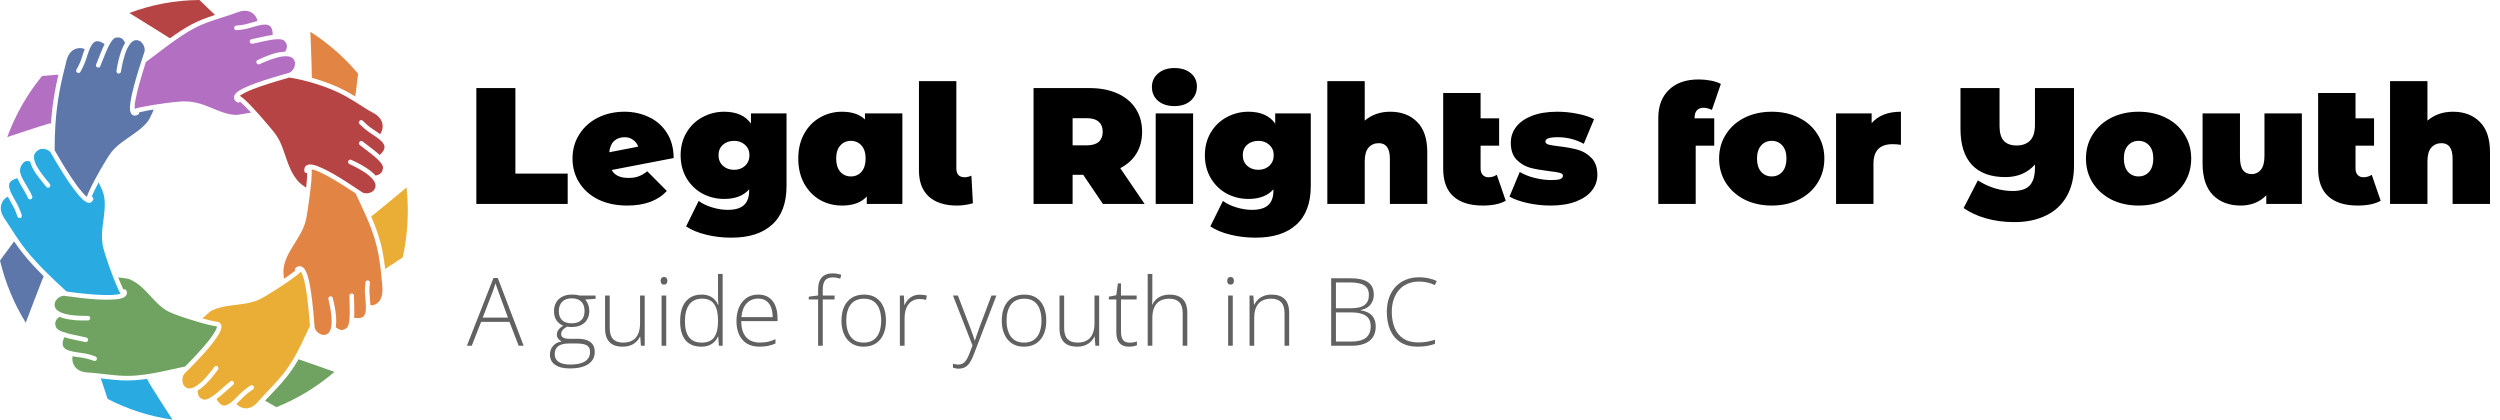 <svg width="423" height="71" viewBox="0 0 423 71" fill="none" xmlns="http://www.w3.org/2000/svg">
<g clip-path="url(#clip0_1713_2246)">
<path d="M1.333 33.271C1.333 33.271 1.334 33.272 1.334 33.273C1.333 33.273 1.332 33.273 1.331 33.274C1.327 33.275 1.324 33.276 1.32 33.277C1.325 33.275 1.33 33.273 1.333 33.271Z" fill="#EFE9DF"/>
<path d="M1.307 33.281C1.31 33.28 1.313 33.279 1.316 33.278C1.307 33.282 1.297 33.286 1.291 33.289C1.278 33.293 1.274 33.292 1.307 33.281Z" fill="#EFE9DF"/>
<path d="M6.984 25.193C6.993 25.192 7.001 25.191 7.009 25.189C7.003 25.19 6.997 25.192 6.992 25.193C6.991 25.193 6.99 25.193 6.99 25.193C6.988 25.193 6.986 25.193 6.985 25.193H6.984Z" fill="#EFE9DF"/>
<path d="M13.283 32.987C13.65 33.42 14.066 33.913 14.576 34.175C14.79 34.286 15.023 34.355 15.262 34.292C15.528 34.224 15.685 33.997 15.78 33.75C15.854 33.557 15.704 33.333 15.526 33.272C15.548 33.216 15.57 33.16 15.592 33.104C15.601 33.082 15.611 33.058 15.613 33.053C15.613 33.053 15.614 33.052 15.614 33.052C15.614 33.052 15.614 33.052 15.613 33.053C15.612 33.056 15.607 33.067 15.598 33.089C15.61 33.06 15.622 33.03 15.635 33.001C15.659 32.945 15.683 32.889 15.708 32.833C15.824 32.569 15.948 32.309 16.074 32.05C16.271 31.649 16.476 31.253 16.686 30.859C16.805 31.091 16.915 31.327 17.022 31.564C17.087 31.71 17.151 31.856 17.213 32.003C17.232 32.046 17.25 32.089 17.268 32.133C17.271 32.139 17.273 32.144 17.274 32.148C17.276 32.152 17.278 32.157 17.281 32.164C17.307 32.228 17.333 32.291 17.358 32.355C17.594 32.95 17.694 33.546 17.72 34.181C17.795 35.982 17.336 37.748 17.263 39.541C17.229 40.38 17.288 41.226 17.499 42.04C17.614 42.483 17.751 42.919 17.891 43.354C18.284 44.572 18.716 45.778 19.181 46.969C19.407 47.548 19.641 48.124 19.894 48.69C20.046 49.032 20.203 49.376 20.39 49.7C20.364 49.709 20.338 49.717 20.311 49.724C20.192 49.759 20.07 49.785 19.948 49.807C19.911 49.814 19.873 49.821 19.836 49.827C19.828 49.828 19.803 49.832 19.782 49.835C19.762 49.837 19.708 49.845 19.699 49.846C19.665 49.85 19.632 49.854 19.598 49.857C19.258 49.894 18.916 49.91 18.574 49.917C17.741 49.935 16.906 49.899 16.075 49.843C15.164 49.782 14.254 49.695 13.347 49.592C12.91 49.542 12.474 49.489 12.038 49.431C11.934 49.417 11.831 49.403 11.726 49.389C11.725 49.389 11.724 49.389 11.723 49.389C11.696 49.385 11.669 49.381 11.642 49.377C11.592 49.37 11.542 49.363 11.491 49.356C11.418 49.346 11.345 49.335 11.271 49.325C11.207 49.267 11.143 49.209 11.079 49.151C10.02 48.192 8.976 47.215 7.962 46.206C6.715 44.965 5.49 43.683 4.396 42.298C3.292 40.901 2.336 39.39 1.368 37.894C0.937 37.229 0.411 36.581 0.216 35.842C0.195 35.763 0.177 35.682 0.163 35.601C0.161 35.59 0.154 35.546 0.151 35.527C0.149 35.509 0.144 35.465 0.143 35.455C0.131 35.313 0.129 35.172 0.139 35.03C0.142 34.996 0.145 34.963 0.149 34.929C0.151 34.917 0.152 34.907 0.154 34.895C0.165 34.834 0.177 34.773 0.192 34.712C0.219 34.601 0.254 34.492 0.296 34.386C0.3 34.377 0.313 34.348 0.321 34.33C0.333 34.304 0.345 34.279 0.359 34.253C0.384 34.203 0.411 34.153 0.44 34.105C0.47 34.054 0.502 34.004 0.536 33.955C0.551 33.932 0.567 33.911 0.582 33.889C0.582 33.888 0.583 33.888 0.583 33.887C0.584 33.886 0.585 33.885 0.586 33.884C0.655 33.803 0.722 33.722 0.798 33.647C0.835 33.61 0.873 33.575 0.912 33.54C0.943 33.513 1.049 33.438 0.958 33.5C1.031 33.45 1.1 33.396 1.177 33.352C1.213 33.331 1.25 33.311 1.287 33.292C1.287 33.292 1.289 33.291 1.292 33.29C1.302 33.287 1.319 33.281 1.328 33.276C1.329 33.276 1.33 33.276 1.331 33.275C1.554 33.719 1.807 34.146 2.051 34.578C2.202 34.844 2.351 35.113 2.48 35.392C2.663 35.788 2.805 36.201 2.94 36.617C3.005 36.819 3.204 36.95 3.414 36.891C3.607 36.837 3.748 36.609 3.683 36.408C3.424 35.607 3.098 34.853 2.684 34.125C2.437 33.688 2.181 33.256 1.959 32.805C1.903 32.693 1.85 32.579 1.8 32.464C1.793 32.448 1.786 32.432 1.779 32.416C1.775 32.405 1.761 32.37 1.757 32.361C1.74 32.315 1.722 32.269 1.705 32.222C1.667 32.114 1.632 32.005 1.604 31.895C1.59 31.842 1.578 31.788 1.567 31.734C1.562 31.708 1.545 31.579 1.547 31.617C1.539 31.529 1.534 31.44 1.537 31.351C1.538 31.31 1.543 31.269 1.546 31.229C1.536 31.358 1.553 31.2 1.561 31.166C1.573 31.119 1.588 31.073 1.602 31.027C1.603 31.025 1.604 31.023 1.605 31.02C1.626 30.978 1.627 30.975 1.621 30.985C1.624 30.979 1.627 30.972 1.631 30.965C1.652 30.925 1.675 30.885 1.7 30.847C1.711 30.829 1.724 30.812 1.736 30.795C1.73 30.803 1.726 30.809 1.722 30.815C1.697 30.852 1.708 30.835 1.722 30.815C1.728 30.807 1.735 30.797 1.739 30.792C1.782 30.745 1.824 30.698 1.871 30.655C1.887 30.64 1.964 30.58 1.952 30.587C2.039 30.524 2.129 30.467 2.223 30.416C2.265 30.394 2.307 30.373 2.349 30.353C2.351 30.352 2.405 30.328 2.414 30.323C2.467 30.301 2.521 30.28 2.576 30.261C2.691 30.219 2.809 30.183 2.927 30.151C3.13 30.632 3.397 31.085 3.661 31.532C4.051 32.19 4.443 32.846 4.762 33.544C4.85 33.738 5.122 33.785 5.289 33.685C5.48 33.571 5.515 33.34 5.427 33.148C5.096 32.423 4.685 31.743 4.282 31.059C4.125 30.794 3.97 30.527 3.829 30.253C3.76 30.121 3.696 29.986 3.635 29.85C3.631 29.842 3.621 29.817 3.616 29.805C3.604 29.777 3.593 29.749 3.582 29.721C3.561 29.665 3.541 29.608 3.522 29.55C3.478 29.419 3.442 29.284 3.417 29.147C3.413 29.125 3.41 29.103 3.406 29.081C3.405 29.075 3.404 29.071 3.403 29.067C3.403 29.063 3.402 29.058 3.402 29.052C3.398 28.996 3.393 28.941 3.392 28.886C3.39 28.82 3.391 28.753 3.396 28.687C3.397 28.666 3.4 28.645 3.402 28.624C3.405 28.61 3.411 28.569 3.412 28.56C3.434 28.447 3.468 28.338 3.506 28.229C3.509 28.223 3.511 28.217 3.513 28.213C3.521 28.194 3.53 28.175 3.539 28.156C3.552 28.128 3.566 28.1 3.581 28.073C3.62 27.996 3.664 27.922 3.711 27.85C3.786 27.733 3.859 27.638 3.961 27.535C3.993 27.503 4.026 27.473 4.059 27.443C4.069 27.436 4.087 27.421 4.094 27.416C4.144 27.383 4.194 27.351 4.247 27.323C4.248 27.323 4.269 27.313 4.284 27.306C4.299 27.301 4.316 27.294 4.318 27.294C4.366 27.278 4.415 27.268 4.463 27.256C4.467 27.256 4.469 27.255 4.472 27.254C4.473 27.254 4.474 27.254 4.476 27.254C4.501 27.254 4.526 27.251 4.551 27.25C4.591 27.249 4.631 27.25 4.672 27.252C4.691 27.253 4.719 27.252 4.744 27.254C4.751 27.257 4.76 27.26 4.77 27.262C4.787 27.265 4.805 27.268 4.822 27.271C4.907 27.287 4.993 27.308 5.079 27.323C5.132 27.53 5.203 27.731 5.282 27.922C5.867 29.333 6.932 30.478 7.867 31.653C7.999 31.818 8.276 31.791 8.412 31.653C8.57 31.492 8.543 31.262 8.412 31.097C8.192 30.821 7.966 30.549 7.744 30.275C7.621 30.123 7.499 29.97 7.378 29.817C7.314 29.735 7.251 29.653 7.188 29.57C7.184 29.565 7.181 29.562 7.179 29.559C7.177 29.556 7.174 29.552 7.17 29.547C7.159 29.532 7.148 29.517 7.137 29.502C7.107 29.463 7.078 29.423 7.048 29.383C6.832 29.09 6.625 28.79 6.436 28.478C6.343 28.325 6.254 28.169 6.171 28.009C6.131 27.932 6.093 27.854 6.056 27.775C6.039 27.739 6.023 27.703 6.007 27.667C5.998 27.647 5.99 27.628 5.982 27.609C5.981 27.608 5.981 27.607 5.98 27.605C5.924 27.459 5.872 27.312 5.831 27.161C5.811 27.087 5.794 27.012 5.779 26.936C5.773 26.904 5.769 26.873 5.764 26.842C5.763 26.829 5.761 26.816 5.76 26.804C5.747 26.673 5.749 26.542 5.76 26.411C5.762 26.399 5.767 26.364 5.771 26.343C5.777 26.311 5.785 26.279 5.793 26.248C5.801 26.217 5.81 26.186 5.82 26.155C5.828 26.132 5.876 26.024 5.831 26.119C5.862 26.054 5.891 25.99 5.928 25.929C5.945 25.9 5.964 25.872 5.983 25.843C5.989 25.834 5.996 25.826 6.002 25.817C6.002 25.816 6.003 25.816 6.003 25.815C6.053 25.756 6.105 25.698 6.161 25.643C6.193 25.613 6.226 25.585 6.259 25.556C6.26 25.554 6.266 25.549 6.272 25.544C6.283 25.536 6.298 25.524 6.302 25.521C6.433 25.427 6.571 25.349 6.71 25.269C6.719 25.263 6.726 25.259 6.732 25.256C6.754 25.248 6.783 25.241 6.787 25.239C6.842 25.222 6.898 25.211 6.954 25.199C6.956 25.199 6.959 25.198 6.961 25.198C6.948 25.201 6.946 25.202 6.989 25.194C7.022 25.192 7.055 25.188 7.088 25.186C7.16 25.182 7.233 25.182 7.305 25.185C7.354 25.187 7.402 25.192 7.451 25.196C7.459 25.197 7.464 25.197 7.468 25.197C7.472 25.198 7.477 25.199 7.483 25.2C7.57 25.216 7.655 25.233 7.74 25.257C7.787 25.27 7.833 25.285 7.878 25.302C7.891 25.306 7.96 25.334 7.959 25.332C8.034 25.366 8.107 25.405 8.177 25.448C8.222 25.475 8.265 25.505 8.308 25.535C8.315 25.54 8.321 25.544 8.325 25.547C8.347 25.564 8.367 25.582 8.387 25.6C8.444 25.651 8.497 25.705 8.548 25.762C8.549 25.763 8.549 25.764 8.55 25.765C9.048 26.653 9.565 27.531 10.098 28.398C11.071 29.98 12.082 31.573 13.282 32.989L13.283 32.987Z" fill="#29ABE2"/>
<path d="M5.984 27.611C5.992 27.629 6.003 27.659 5.984 27.611V27.611Z" fill="#EFE9DF"/>
<path d="M6.982 25.192C6.975 25.193 6.968 25.194 6.961 25.195C6.967 25.194 6.975 25.193 6.982 25.192Z" fill="#EFE9DF"/>
<path d="M8.328 25.546C8.34 25.556 8.366 25.573 8.328 25.546V25.546Z" fill="#EFE9DF"/>
<path d="M1.624 30.983C1.619 30.994 1.614 31.003 1.609 31.014C1.614 31.003 1.62 30.99 1.624 30.983Z" fill="#EFE9DF"/>
<path d="M1.602 31.029C1.604 31.024 1.606 31.02 1.608 31.015C1.608 31.016 1.607 31.018 1.607 31.019C1.605 31.022 1.604 31.026 1.602 31.029Z" fill="#EFE9DF"/>
<path d="M14.272 8.278C14.279 8.281 14.285 8.284 14.291 8.287C14.289 8.287 14.287 8.287 14.285 8.287C14.248 8.28 14.217 8.25 14.272 8.278Z" fill="#EFE9DF"/>
<path d="M23.511 11.634C23.208 12.61 22.918 13.591 22.658 14.581C22.433 15.438 22.223 16.305 22.095 17.183C22.012 17.748 21.894 18.433 22.091 18.989C22.18 19.24 22.344 19.46 22.606 19.536C22.868 19.611 23.137 19.519 23.367 19.391C23.503 19.315 23.569 19.155 23.553 19.005C24.359 18.8 25.183 18.657 26.005 18.529C25.989 18.568 25.974 18.607 25.959 18.646C25.947 18.676 25.935 18.705 25.923 18.735C25.917 18.751 25.91 18.767 25.904 18.783C25.843 18.927 25.781 19.07 25.718 19.213C25.6 19.479 25.479 19.744 25.346 20.002C25.058 20.565 24.623 21.016 24.147 21.459C23.066 22.464 21.735 23.215 20.539 24.138C19.937 24.602 19.359 25.104 18.881 25.703C18.552 26.115 18.273 26.563 17.996 27.012C17.315 28.117 16.669 29.247 16.056 30.392C15.755 30.956 15.461 31.525 15.191 32.105C15.008 32.499 14.824 32.901 14.691 33.316C14.686 33.312 14.681 33.308 14.676 33.304C14.655 33.286 14.635 33.269 14.615 33.252C14.566 33.209 14.519 33.166 14.472 33.122C14.364 33.02 14.261 32.915 14.16 32.806C13.924 32.552 13.701 32.284 13.485 32.012C13.419 31.928 13.354 31.844 13.289 31.76C13.278 31.746 13.243 31.7 13.235 31.69C13.207 31.652 13.178 31.614 13.149 31.575C13.025 31.409 12.903 31.241 12.782 31.071C12.518 30.701 12.261 30.326 12.009 29.947C11.03 28.479 10.115 26.966 9.25 25.426C9.25 25.317 9.25 25.209 9.25 25.1C9.251 23.72 9.285 22.342 9.382 20.965C9.513 19.096 9.733 17.232 10.08 15.391C10.264 14.41 10.479 13.436 10.71 12.465C10.824 11.984 10.944 11.503 11.066 11.023C11.164 10.635 11.237 10.237 11.368 9.859C11.384 9.812 11.402 9.765 11.419 9.718C11.425 9.703 11.431 9.688 11.438 9.673C11.467 9.605 11.497 9.538 11.53 9.472C11.593 9.346 11.663 9.224 11.741 9.107C11.764 9.073 11.788 9.04 11.811 9.007C11.813 9.004 11.815 9.002 11.816 9C11.818 8.998 11.821 8.995 11.823 8.991C11.864 8.943 11.903 8.894 11.945 8.848C12.029 8.756 12.12 8.675 12.213 8.593C12.215 8.591 12.216 8.59 12.218 8.588C12.22 8.586 12.224 8.584 12.228 8.581C12.248 8.566 12.269 8.55 12.29 8.535C12.335 8.504 12.381 8.474 12.428 8.446C12.478 8.416 12.528 8.388 12.579 8.361C12.601 8.35 12.623 8.34 12.645 8.329C12.652 8.326 12.68 8.313 12.696 8.306C12.709 8.301 12.723 8.296 12.728 8.294C12.75 8.285 12.772 8.277 12.794 8.27C12.841 8.253 12.888 8.238 12.937 8.224C13.034 8.197 13.132 8.179 13.231 8.16C13.251 8.158 13.271 8.155 13.29 8.153C13.336 8.149 13.382 8.146 13.428 8.144C13.519 8.14 13.611 8.141 13.703 8.147C13.743 8.15 13.784 8.154 13.824 8.158C13.838 8.16 13.852 8.162 13.866 8.164C13.944 8.178 14.021 8.196 14.098 8.217C14.151 8.233 14.224 8.277 14.281 8.284C14.283 8.284 14.285 8.285 14.287 8.285C14.293 8.288 14.3 8.291 14.306 8.294C14.315 8.299 14.323 8.304 14.332 8.308C14.155 8.77 14.009 9.243 13.856 9.713C13.762 9.999 13.67 10.286 13.552 10.562C13.374 10.978 13.159 11.376 12.936 11.768C12.686 12.207 13.352 12.601 13.602 12.165C14.016 11.438 14.349 10.689 14.609 9.892C14.767 9.408 14.917 8.92 15.102 8.446C15.117 8.41 15.131 8.374 15.146 8.338C15.146 8.338 15.146 8.337 15.146 8.337C15.17 8.281 15.194 8.224 15.22 8.169C15.265 8.069 15.312 7.971 15.364 7.875C15.421 7.768 15.483 7.662 15.55 7.56C15.575 7.523 15.602 7.487 15.628 7.45C15.562 7.542 15.662 7.409 15.681 7.387C15.747 7.31 15.821 7.245 15.893 7.176C15.912 7.163 15.93 7.149 15.949 7.136C15.982 7.114 16.016 7.094 16.05 7.075C16.061 7.069 16.072 7.063 16.083 7.058C16.081 7.06 16.09 7.056 16.121 7.039C16.124 7.038 16.127 7.037 16.129 7.036C16.167 7.024 16.204 7.01 16.243 7.001C16.276 6.992 16.432 6.972 16.308 6.983C16.358 6.979 16.408 6.974 16.459 6.973C16.513 6.973 16.565 6.979 16.619 6.981C16.62 6.981 16.622 6.981 16.623 6.981C16.624 6.981 16.625 6.981 16.627 6.982C16.655 6.987 16.684 6.992 16.712 6.998C16.826 7.023 16.937 7.058 17.046 7.1C17.062 7.106 17.077 7.113 17.093 7.12C17.098 7.122 17.106 7.125 17.115 7.129C17.149 7.146 17.182 7.161 17.215 7.178C17.274 7.207 17.331 7.238 17.388 7.27C17.494 7.33 17.596 7.395 17.697 7.463C17.451 7.95 17.241 8.458 17.036 8.964C16.898 9.304 16.765 9.646 16.631 9.987C16.569 10.145 16.507 10.302 16.444 10.459C16.426 10.504 16.408 10.548 16.39 10.592C16.381 10.614 16.372 10.636 16.363 10.658C16.363 10.659 16.36 10.665 16.357 10.672C16.351 10.687 16.334 10.729 16.329 10.739C16.314 10.775 16.299 10.81 16.284 10.846C16.2 11.041 16.225 11.266 16.422 11.384C16.586 11.482 16.866 11.437 16.949 11.243C17.252 10.534 17.519 9.811 17.81 9.097C17.852 8.993 17.848 9.003 17.888 8.908C17.922 8.827 17.956 8.746 17.991 8.665C18.06 8.506 18.131 8.348 18.204 8.191C18.341 7.896 18.487 7.606 18.652 7.327C18.727 7.202 18.805 7.079 18.889 6.96C18.895 6.951 18.919 6.917 18.931 6.9C18.942 6.886 18.963 6.859 18.968 6.852C19.008 6.803 19.049 6.754 19.092 6.708C19.132 6.664 19.174 6.621 19.217 6.58C19.24 6.559 19.264 6.54 19.286 6.519C19.287 6.518 19.287 6.518 19.288 6.517C19.331 6.488 19.372 6.458 19.417 6.432C19.438 6.421 19.459 6.411 19.48 6.4C19.627 6.363 19.711 6.341 19.836 6.334C19.916 6.329 19.998 6.329 20.079 6.334C20.101 6.336 20.18 6.347 20.152 6.341C20.177 6.346 20.201 6.351 20.226 6.356C20.291 6.371 20.353 6.391 20.416 6.413C20.424 6.416 20.429 6.418 20.434 6.419C20.436 6.421 20.44 6.423 20.444 6.425C20.468 6.439 20.494 6.451 20.518 6.465C20.567 6.493 20.612 6.529 20.66 6.557C20.667 6.562 20.673 6.568 20.679 6.573C20.698 6.59 20.717 6.607 20.735 6.625C20.774 6.662 20.811 6.701 20.846 6.742C20.864 6.762 20.881 6.784 20.898 6.805C20.95 6.881 21.002 6.957 21.05 7.036C21.094 7.109 21.135 7.182 21.18 7.254C21.042 7.47 20.921 7.698 20.815 7.927C20.229 9.192 19.936 10.582 19.712 11.955C19.678 12.165 19.763 12.377 19.981 12.438C20.167 12.49 20.421 12.373 20.455 12.164C20.564 11.498 20.691 10.835 20.857 10.181C20.943 9.84 21.04 9.501 21.152 9.167C21.207 9.001 21.267 8.836 21.331 8.673C21.345 8.638 21.358 8.603 21.372 8.569C21.377 8.557 21.398 8.508 21.405 8.492C21.438 8.417 21.471 8.343 21.506 8.269C21.642 7.982 21.809 7.726 21.978 7.46C21.978 7.46 21.978 7.46 21.978 7.46C21.988 7.448 21.997 7.435 22.007 7.423C22.029 7.395 22.052 7.369 22.074 7.342C22.119 7.29 22.165 7.24 22.213 7.192C22.262 7.144 22.317 7.102 22.366 7.054C22.372 7.049 22.378 7.044 22.385 7.039C22.41 7.02 22.436 7.003 22.462 6.985C22.518 6.949 22.575 6.918 22.633 6.888C22.64 6.884 22.645 6.882 22.649 6.879C22.676 6.87 22.703 6.859 22.73 6.849C22.792 6.829 22.855 6.816 22.918 6.802C22.92 6.801 22.922 6.801 22.924 6.8C22.926 6.8 22.927 6.8 22.929 6.8C22.956 6.798 22.983 6.795 23.011 6.794C23.084 6.792 23.155 6.798 23.227 6.802C23.228 6.802 23.228 6.802 23.228 6.802C23.234 6.804 23.24 6.805 23.249 6.807C23.283 6.814 23.317 6.821 23.351 6.83C23.422 6.848 23.491 6.872 23.56 6.896C23.582 6.904 23.605 6.914 23.628 6.921C23.631 6.922 23.634 6.924 23.637 6.926C23.671 6.946 23.705 6.965 23.738 6.987C23.761 7.003 23.84 7.07 23.766 7.004C23.822 7.053 23.878 7.101 23.93 7.154C23.99 7.215 24.048 7.28 24.101 7.348C24.098 7.345 24.146 7.412 24.157 7.428C24.183 7.469 24.209 7.51 24.234 7.553C24.262 7.601 24.288 7.651 24.313 7.702C24.324 7.725 24.335 7.748 24.346 7.772C24.348 7.776 24.349 7.779 24.351 7.782C24.351 7.783 24.351 7.784 24.352 7.786C24.39 7.885 24.422 7.987 24.446 8.092C24.476 8.222 24.48 8.241 24.484 8.382C24.488 8.47 24.484 8.557 24.476 8.644C24.146 9.638 23.821 10.633 23.511 11.633L23.511 11.634Z" fill="#5E77AA"/>
<path d="M48.741 9.54C48.744 9.54 48.747 9.541 48.75 9.541C48.737 9.54 48.724 9.538 48.711 9.537C48.717 9.537 48.731 9.538 48.741 9.54Z" fill="#EFE9DF"/>
<path d="M48.763 9.543C48.76 9.543 48.757 9.542 48.754 9.542C48.753 9.542 48.751 9.542 48.75 9.541C48.755 9.542 48.759 9.542 48.763 9.543V9.543Z" fill="#EFE9DF"/>
<path d="M16.133 7.035C16.128 7.038 16.125 7.04 16.121 7.042C16.12 7.042 16.118 7.042 16.117 7.043C16.122 7.04 16.128 7.038 16.133 7.035V7.035Z" fill="#EFE9DF"/>
<path d="M15.138 8.356C15.14 8.351 15.142 8.345 15.143 8.342C15.138 8.354 15.135 8.363 15.133 8.367C15.134 8.363 15.136 8.359 15.137 8.356H15.138Z" fill="#EFE9DF"/>
<path d="M11.435 9.685C11.426 9.706 11.43 9.696 11.435 9.685V9.685Z" fill="#EFE9DF"/>
<path d="M16.12 7.043C16.109 7.049 16.097 7.055 16.086 7.061C16.089 7.059 16.106 7.05 16.12 7.043Z" fill="#EFE9DF"/>
<path d="M14.296 8.287C14.294 8.287 14.292 8.287 14.29 8.287C14.29 8.287 14.289 8.287 14.289 8.286C14.291 8.286 14.294 8.287 14.296 8.287Z" fill="#EFE9DF"/>
<path d="M11.007 58.992C10.996 58.984 10.987 58.975 10.977 58.967C10.981 58.97 10.985 58.974 10.989 58.977C10.994 58.981 11 58.986 11.007 58.992H11.007Z" fill="#EFE9DF"/>
<path d="M9.352 54.611C9.353 54.603 9.354 54.596 9.356 54.587C9.356 54.589 9.355 54.59 9.355 54.591C9.354 54.596 9.353 54.603 9.352 54.611H9.352Z" fill="#EFE9DF"/>
<path d="M12.253 60.996C12.243 60.935 12.26 60.978 12.258 61.012C12.257 61.014 12.257 61.016 12.257 61.018C12.255 61.011 12.254 61.003 12.253 60.996Z" fill="#EFE9DF"/>
<path d="M36.694 55.322C36.692 55.333 36.691 55.343 36.689 55.353C36.688 55.355 36.688 55.356 36.688 55.357C36.688 55.341 36.694 55.312 36.695 55.3C36.698 55.294 36.7 55.298 36.695 55.322H36.694Z" fill="#EFE9DF"/>
<path d="M12.258 61.022C12.258 61.022 12.258 61.018 12.258 61.017C12.258 61.017 12.258 61.017 12.258 61.017C12.258 61.018 12.258 61.02 12.258 61.021V61.022Z" fill="#EFE9DF"/>
<path d="M36.69 55.367C36.69 55.367 36.688 55.364 36.688 55.363C36.688 55.361 36.688 55.359 36.689 55.358C36.689 55.362 36.689 55.366 36.69 55.367H36.69Z" fill="#EFE9DF"/>
<path d="M9.445 52.233C9.46 52.251 9.468 52.261 9.471 52.264C9.472 52.265 9.472 52.265 9.472 52.266C9.463 52.255 9.454 52.244 9.445 52.233Z" fill="#EFE9DF"/>
<path d="M9.273 51.197C9.274 51.202 9.275 51.207 9.276 51.212C9.276 51.212 9.276 51.213 9.276 51.213C9.275 51.207 9.275 51.202 9.274 51.197H9.273Z" fill="#EFE9DF"/>
<path d="M9.28 51.214C9.281 51.221 9.281 51.228 9.28 51.236C9.277 51.262 9.267 51.264 9.28 51.214Z" fill="#EFE9DF"/>
<path d="M45.833 4.578C45.819 4.561 45.81 4.55 45.805 4.543C45.814 4.555 45.824 4.566 45.834 4.578L45.833 4.578Z" fill="#EFE9DF"/>
<path d="M36.695 55.227C36.695 55.227 36.696 55.228 36.696 55.228C36.696 55.228 36.696 55.228 36.696 55.228C36.696 55.228 36.696 55.228 36.695 55.228V55.227Z" fill="#EFE9DF"/>
<path d="M10.309 50.153C10.333 50.144 10.357 50.135 10.382 50.127C10.438 50.108 10.495 50.092 10.552 50.079C10.681 50.049 10.694 50.05 10.81 50.044C10.886 50.055 10.963 50.066 11.039 50.077C11.052 50.08 11.065 50.082 11.078 50.083C11.965 50.212 12.855 50.324 13.746 50.421C15.511 50.611 17.31 50.783 19.087 50.683C19.692 50.65 20.332 50.599 20.891 50.342C21.306 50.151 21.614 49.708 21.419 49.238C21.338 49.041 21.168 48.901 20.945 48.963C20.927 48.969 20.908 48.976 20.89 48.985C20.71 48.633 20.55 48.27 20.394 47.906C20.366 47.841 20.339 47.775 20.311 47.709C20.296 47.673 20.281 47.637 20.266 47.601C20.264 47.598 20.264 47.596 20.263 47.594C20.259 47.585 20.256 47.577 20.252 47.569C20.192 47.423 20.133 47.277 20.075 47.13C20.049 47.067 20.025 47.004 20 46.941C20.172 46.964 20.345 46.984 20.517 47.006C20.675 47.025 20.834 47.044 20.992 47.065C21.04 47.071 21.088 47.077 21.136 47.083C21.148 47.085 21.185 47.09 21.202 47.092C21.26 47.101 21.317 47.108 21.374 47.117C21.488 47.134 21.601 47.152 21.713 47.177C21.752 47.186 21.791 47.2 21.83 47.208C21.834 47.209 21.837 47.209 21.84 47.21C21.897 47.234 21.897 47.234 21.942 47.253C22.314 47.417 22.671 47.615 23.011 47.839C23.359 48.07 23.6 48.259 23.905 48.526C24.192 48.778 24.465 49.044 24.731 49.317C25.255 49.856 25.749 50.425 26.274 50.964C26.793 51.498 27.349 52.003 27.972 52.408C28.46 52.724 28.991 52.95 29.531 53.156C30.768 53.631 32.033 54.034 33.302 54.409C33.946 54.6 34.594 54.781 35.247 54.94C35.712 55.053 36.181 55.159 36.656 55.215C36.668 55.219 36.681 55.223 36.693 55.227C36.693 55.228 36.694 55.228 36.695 55.229C36.695 55.239 36.697 55.251 36.7 55.261C36.7 55.274 36.7 55.286 36.7 55.298C36.7 55.299 36.7 55.3 36.7 55.301C36.694 55.311 36.684 55.346 36.692 55.364C36.67 55.468 36.633 55.567 36.598 55.667C36.594 55.675 36.591 55.684 36.587 55.692C36.576 55.718 36.564 55.744 36.552 55.77C36.526 55.824 36.499 55.878 36.472 55.931C36.406 56.056 36.335 56.179 36.261 56.299C36.087 56.584 35.897 56.858 35.699 57.126C35.667 57.17 35.635 57.213 35.602 57.257C35.591 57.272 35.58 57.287 35.568 57.302C35.566 57.304 35.565 57.306 35.562 57.309C35.507 57.381 35.452 57.453 35.396 57.524C35.272 57.682 35.146 57.839 35.019 57.994C34.744 58.33 34.461 58.66 34.175 58.986C33.251 60.037 32.287 61.05 31.303 62.041C31.264 62.039 31.224 62.041 31.185 62.048C31.037 62.076 30.89 62.106 30.742 62.137C29.138 62.47 27.548 62.866 25.934 63.151C24.977 63.32 24.016 63.456 23.048 63.535C22.076 63.615 21.104 63.613 20.131 63.547C19.133 63.48 18.14 63.36 17.147 63.245C16.661 63.189 16.174 63.133 15.686 63.086C15.277 63.047 14.862 63.043 14.453 62.992C14.449 62.99 14.369 62.978 14.353 62.976C14.317 62.97 14.282 62.963 14.247 62.956C14.168 62.94 14.089 62.922 14.011 62.901C13.871 62.864 13.735 62.816 13.599 62.763C13.598 62.763 13.598 62.763 13.597 62.763C13.596 62.762 13.595 62.761 13.594 62.761C13.58 62.754 13.567 62.748 13.553 62.742C13.522 62.727 13.491 62.712 13.46 62.696C13.405 62.668 13.351 62.637 13.297 62.605C13.242 62.572 13.188 62.537 13.135 62.499C13.11 62.481 13.085 62.462 13.059 62.444C13.059 62.443 13.058 62.443 13.058 62.443C13.054 62.439 13.05 62.435 13.044 62.431C12.957 62.355 12.873 62.278 12.796 62.192C12.758 62.149 12.722 62.105 12.686 62.061C12.684 62.058 12.682 62.056 12.68 62.053C12.664 62.03 12.648 62.007 12.633 61.984C12.574 61.897 12.522 61.806 12.475 61.713C12.449 61.662 12.428 61.61 12.403 61.559C12.454 61.663 12.397 61.54 12.382 61.498C12.349 61.403 12.321 61.307 12.298 61.209C12.288 61.162 12.278 61.115 12.269 61.067C12.266 61.051 12.264 61.035 12.261 61.019C12.262 61.017 12.262 61.015 12.262 61.013C12.274 60.938 12.243 60.83 12.242 60.755C12.24 60.672 12.242 60.59 12.25 60.507C12.251 60.494 12.252 60.481 12.254 60.468C12.259 60.44 12.263 60.411 12.269 60.383C12.276 60.347 12.286 60.312 12.296 60.277C12.751 60.364 13.21 60.422 13.668 60.488C14.441 60.6 15.178 60.793 15.913 61.062C16.11 61.135 16.335 60.981 16.387 60.788C16.446 60.572 16.314 60.377 16.118 60.305C15.65 60.133 15.175 59.974 14.688 59.869C14.389 59.804 14.086 59.761 13.784 59.718C13.294 59.648 12.804 59.585 12.32 59.483C12.09 59.435 11.861 59.378 11.638 59.302C11.579 59.282 11.521 59.261 11.463 59.238C11.452 59.234 11.442 59.23 11.432 59.225C11.42 59.22 11.398 59.211 11.389 59.206C11.307 59.167 11.226 59.127 11.148 59.079C11.1 59.05 11.054 59.019 11.008 58.987C11.005 58.984 10.999 58.981 10.994 58.977C10.961 58.948 10.965 58.952 10.977 58.962C10.971 58.957 10.965 58.953 10.959 58.947C10.898 58.894 10.844 58.835 10.792 58.773C10.832 58.819 10.748 58.709 10.732 58.681C10.709 58.641 10.691 58.599 10.67 58.559C10.727 58.67 10.662 58.533 10.652 58.499C10.639 58.456 10.629 58.413 10.62 58.369C10.616 58.35 10.61 58.297 10.61 58.305C10.609 58.298 10.608 58.291 10.607 58.283C10.604 58.228 10.602 58.173 10.603 58.119C10.604 58.06 10.607 58.002 10.613 57.944C10.615 57.925 10.632 57.825 10.615 57.926C10.62 57.894 10.625 57.862 10.631 57.83C10.659 57.678 10.699 57.529 10.748 57.382C10.79 57.254 10.828 57.154 10.87 57.054C12.03 57.42 13.242 57.59 14.421 57.872C14.624 57.921 14.838 57.809 14.895 57.598C14.948 57.399 14.828 57.163 14.626 57.114C13.931 56.948 13.228 56.82 12.53 56.667C11.898 56.528 11.265 56.377 10.655 56.154C10.586 56.129 10.517 56.103 10.449 56.075C10.433 56.069 10.389 56.05 10.381 56.047C10.36 56.038 10.338 56.028 10.317 56.019C10.198 55.964 10.081 55.905 9.968 55.838C9.916 55.807 9.866 55.775 9.816 55.74C9.794 55.725 9.772 55.709 9.751 55.694C9.748 55.691 9.745 55.69 9.742 55.688C9.741 55.687 9.74 55.685 9.738 55.683C9.699 55.647 9.658 55.613 9.621 55.575C9.605 55.558 9.589 55.54 9.573 55.523C9.57 55.519 9.562 55.51 9.555 55.501C9.545 55.485 9.53 55.464 9.527 55.458C9.515 55.439 9.505 55.42 9.495 55.401C9.494 55.4 9.493 55.398 9.492 55.395C9.486 55.379 9.459 55.311 9.454 55.295C9.421 55.198 9.393 55.099 9.373 54.999C9.37 54.984 9.361 54.929 9.358 54.913C9.357 54.897 9.353 54.846 9.352 54.833C9.348 54.757 9.352 54.682 9.356 54.606C9.356 54.602 9.356 54.597 9.357 54.592C9.358 54.589 9.358 54.586 9.358 54.584C9.359 54.578 9.36 54.571 9.362 54.565C9.368 54.535 9.374 54.504 9.382 54.474C9.391 54.439 9.4 54.406 9.412 54.372C9.418 54.354 9.425 54.336 9.428 54.328C9.449 54.282 9.472 54.237 9.497 54.194C9.525 54.144 9.558 54.097 9.591 54.049C9.592 54.047 9.593 54.046 9.595 54.044C9.611 54.026 9.627 54.005 9.643 53.987C9.71 53.91 9.782 53.839 9.856 53.77C9.918 53.712 9.98 53.657 10.04 53.599C10.274 53.698 10.514 53.777 10.75 53.843C12.083 54.214 13.505 54.248 14.879 54.226C15.088 54.223 15.264 54.049 15.264 53.833C15.264 53.617 15.087 53.437 14.879 53.44C14.211 53.451 13.542 53.443 12.876 53.393C12.703 53.38 12.531 53.365 12.359 53.346C12.272 53.337 12.186 53.326 12.099 53.315C12.089 53.314 12.078 53.312 12.068 53.311C12.061 53.31 12.054 53.309 12.049 53.308C12.003 53.301 11.958 53.295 11.912 53.288C11.58 53.236 11.25 53.169 10.926 53.077C10.771 53.033 10.617 52.984 10.466 52.926C10.424 52.91 10.382 52.892 10.339 52.875C10.328 52.871 10.317 52.866 10.307 52.861C10.243 52.831 10.179 52.801 10.117 52.768C9.991 52.702 9.871 52.626 9.754 52.543C9.746 52.537 9.74 52.533 9.735 52.53C9.731 52.526 9.726 52.522 9.719 52.515C9.695 52.495 9.671 52.474 9.648 52.453C9.603 52.411 9.559 52.367 9.518 52.321C9.502 52.304 9.488 52.286 9.472 52.267C9.472 52.267 9.472 52.266 9.471 52.266C9.467 52.26 9.453 52.242 9.44 52.222C9.406 52.172 9.376 52.121 9.349 52.067C9.332 52.034 9.299 51.924 9.332 52.038C9.324 52.009 9.311 51.981 9.301 51.953C9.282 51.894 9.267 51.834 9.256 51.773C9.253 51.761 9.251 51.749 9.249 51.736C9.249 51.736 9.249 51.736 9.249 51.736C9.248 51.703 9.244 51.67 9.243 51.638C9.241 51.569 9.243 51.5 9.248 51.432C9.249 51.413 9.252 51.394 9.254 51.375C9.254 51.375 9.254 51.374 9.254 51.374C9.261 51.335 9.277 51.282 9.28 51.237C9.281 51.231 9.281 51.223 9.281 51.214C9.281 51.214 9.281 51.214 9.281 51.213C9.288 51.187 9.295 51.16 9.304 51.134C9.308 51.123 9.312 51.111 9.316 51.1C9.317 51.099 9.317 51.099 9.317 51.098C9.333 51.068 9.347 51.036 9.363 51.006C9.399 50.94 9.439 50.875 9.481 50.813C9.484 50.81 9.493 50.796 9.502 50.784C9.513 50.77 9.531 50.745 9.532 50.745C9.559 50.711 9.587 50.679 9.617 50.647C9.677 50.58 9.742 50.516 9.809 50.457C9.831 50.438 9.852 50.42 9.874 50.403C9.876 50.401 9.879 50.399 9.882 50.397C9.926 50.366 9.97 50.334 10.016 50.305C10.094 50.255 10.176 50.21 10.26 50.172C10.267 50.169 10.296 50.157 10.308 50.152L10.309 50.153Z" fill="#70A362"/>
<path d="M36.697 55.232C36.697 55.232 36.696 55.231 36.695 55.231C36.696 55.231 36.697 55.231 36.697 55.232V55.232Z" fill="#EFE9DF"/>
<path d="M36.695 55.227C36.695 55.227 36.695 55.227 36.696 55.227C36.696 55.227 36.696 55.227 36.695 55.226V55.227Z" fill="#EFE9DF"/>
<path d="M11.719 49.387C11.659 49.379 11.699 49.384 11.719 49.387V49.387Z" fill="#EFE9DF"/>
<path d="M36.702 55.273C36.699 55.27 36.697 55.265 36.695 55.26C36.695 55.258 36.695 55.256 36.695 55.255C36.697 55.263 36.699 55.27 36.702 55.273H36.702Z" fill="#EFE9DF"/>
<path d="M36.697 55.23C36.698 55.232 36.698 55.234 36.7 55.236C36.7 55.237 36.7 55.237 36.7 55.239C36.7 55.245 36.7 55.25 36.7 55.256C36.698 55.247 36.697 55.237 36.695 55.229C36.696 55.229 36.696 55.23 36.697 55.23Z" fill="#EFE9DF"/>
<path d="M36.696 55.228L36.695 55.228C36.695 55.228 36.695 55.227 36.695 55.227C36.695 55.228 36.696 55.228 36.696 55.228L36.696 55.228Z" fill="#EFE9DF"/>
<path d="M36.695 55.225C36.695 55.225 36.696 55.226 36.696 55.227C36.696 55.227 36.696 55.227 36.695 55.227V55.226V55.225Z" fill="#EFE9DF"/>
<path d="M9.352 54.584C9.352 54.585 9.352 54.586 9.352 54.588C9.354 54.571 9.357 54.556 9.352 54.584Z" fill="#EFE9DF"/>
<path d="M61.594 53.438C61.592 53.443 61.588 53.447 61.586 53.451C61.588 53.448 61.59 53.445 61.592 53.441C61.593 53.44 61.593 53.44 61.594 53.438Z" fill="#EFE9DF"/>
<path d="M62.68 51.64C62.697 51.643 62.717 51.644 62.734 51.648C62.725 51.648 62.716 51.647 62.707 51.646C62.695 51.645 62.685 51.643 62.68 51.641V51.64Z" fill="#EFE9DF"/>
<path d="M64.461 50.467C64.463 50.462 64.466 50.456 64.468 50.451C64.465 50.458 64.463 50.464 64.461 50.467Z" fill="#EFE9DF"/>
<path d="M61.594 53.438C61.598 53.432 61.602 53.426 61.606 53.42C61.615 53.409 61.615 53.413 61.594 53.438Z" fill="#EFE9DF"/>
<path d="M62.734 51.648C62.736 51.648 62.738 51.648 62.739 51.648C62.743 51.65 62.746 51.651 62.75 51.652C62.745 51.65 62.74 51.649 62.734 51.648V51.648Z" fill="#EFE9DF"/>
<path d="M61.227 53.719C61.248 53.709 61.255 53.704 61.227 53.719V53.719Z" fill="#EFE9DF"/>
<path d="M56.071 55.115C56.07 55.121 56.07 55.12 56.071 55.115V55.115Z" fill="#EFE9DF"/>
<path d="M63.844 51.297C63.862 51.283 63.867 51.28 63.844 51.297V51.297Z" fill="#EFE9DF"/>
<path d="M45.804 4.543C45.804 4.543 45.804 4.543 45.803 4.543C45.793 4.53 45.796 4.534 45.804 4.543Z" fill="#EFE9DF"/>
<path d="M31.094 65.203C31.106 65.216 31.114 65.225 31.118 65.231C31.11 65.221 31.102 65.212 31.094 65.203L31.094 65.203Z" fill="#EFE9DF"/>
<path d="M54.009 28.232C53.502 28.022 52.906 27.784 52.347 27.837C52.082 27.863 51.832 27.953 51.665 28.174C51.51 28.378 51.462 28.639 51.488 28.892C51.51 29.104 51.647 29.285 51.873 29.285C51.909 29.285 51.945 29.279 51.98 29.267C51.977 29.569 51.96 29.87 51.941 30.17C51.906 30.7 51.856 31.229 51.799 31.757C51.611 31.629 51.425 31.499 51.242 31.364C50.952 31.151 50.666 30.919 50.422 30.643C50.393 30.61 50.365 30.576 50.337 30.541C50.329 30.532 50.324 30.527 50.321 30.523C50.319 30.52 50.316 30.514 50.309 30.504C50.254 30.419 50.189 30.343 50.125 30.264C50.014 30.127 49.929 30.011 49.821 29.85C49.615 29.543 49.432 29.22 49.267 28.888C49.103 28.556 48.965 28.236 48.842 27.92C48.293 26.515 47.916 25.037 47.227 23.69C46.715 22.69 45.961 21.867 45.242 21.02C44.442 20.078 43.633 19.143 42.788 18.241C42.4 17.827 42.004 17.418 41.589 17.031C41.276 16.739 40.949 16.446 40.586 16.221C40.598 16.21 40.611 16.199 40.623 16.188C40.626 16.186 40.627 16.185 40.629 16.183C40.652 16.166 40.675 16.148 40.698 16.132C40.806 16.054 40.917 15.983 41.031 15.915C41.315 15.746 41.611 15.599 41.911 15.462C41.999 15.422 42.086 15.383 42.174 15.345C42.178 15.343 42.184 15.34 42.192 15.337C42.208 15.33 42.24 15.316 42.241 15.316C42.28 15.299 42.319 15.283 42.358 15.267C42.547 15.188 42.737 15.112 42.928 15.038C43.333 14.881 43.741 14.734 44.151 14.592C45.731 14.046 47.336 13.579 48.942 13.122C49.057 13.14 49.172 13.159 49.288 13.178C50.685 13.413 52.065 13.755 53.419 14.18C55.132 14.717 56.824 15.354 58.4 16.232C59.198 16.676 59.975 17.161 60.749 17.648C61.506 18.124 62.257 18.638 63.051 19.048C63.219 19.135 63.384 19.232 63.542 19.338C63.605 19.38 63.717 19.46 63.747 19.485C63.766 19.499 63.854 19.573 63.898 19.612C64.012 19.715 64.119 19.824 64.218 19.941C64.236 19.962 64.253 19.984 64.271 20.006C64.272 20.007 64.275 20.01 64.278 20.015C64.288 20.028 64.312 20.061 64.318 20.07C64.354 20.121 64.388 20.174 64.421 20.227C64.457 20.288 64.492 20.35 64.523 20.413C64.537 20.44 64.549 20.466 64.562 20.493C64.565 20.5 64.575 20.525 64.582 20.541C64.59 20.562 64.606 20.602 64.609 20.613C64.619 20.64 64.628 20.666 64.636 20.693C64.653 20.746 64.668 20.799 64.681 20.853C64.696 20.914 64.709 20.976 64.719 21.038C64.72 21.044 64.723 21.061 64.725 21.076C64.727 21.096 64.73 21.123 64.731 21.13C64.741 21.239 64.743 21.35 64.74 21.461C64.737 21.514 64.734 21.567 64.729 21.621C64.729 21.625 64.728 21.632 64.727 21.641C64.725 21.657 64.721 21.686 64.719 21.696C64.703 21.795 64.681 21.893 64.655 21.99C64.63 22.079 64.598 22.165 64.567 22.252C64.558 22.27 64.55 22.288 64.542 22.307C64.524 22.345 64.504 22.383 64.484 22.421C64.447 22.49 64.405 22.556 64.362 22.622C64.36 22.624 64.358 22.627 64.356 22.63C64.352 22.634 64.35 22.637 64.348 22.64C64.333 22.656 64.319 22.673 64.305 22.689C63.867 22.363 63.406 22.073 62.955 21.768C62.379 21.378 61.869 20.927 61.38 20.429C61.029 20.071 60.484 20.626 60.835 20.984C61.379 21.538 61.956 22.034 62.596 22.466C63.018 22.751 63.448 23.024 63.858 23.325C63.917 23.368 63.975 23.412 64.032 23.456C64.036 23.459 64.101 23.511 64.086 23.499C64.098 23.508 64.11 23.518 64.122 23.527C64.211 23.6 64.299 23.675 64.383 23.753C64.472 23.835 64.558 23.92 64.639 24.01C64.675 24.049 64.709 24.088 64.742 24.129C64.755 24.145 64.768 24.162 64.781 24.177C64.722 24.103 64.784 24.183 64.793 24.196C64.852 24.28 64.906 24.367 64.952 24.459C64.962 24.48 64.971 24.5 64.981 24.521C64.981 24.521 64.981 24.521 64.981 24.521C64.99 24.565 65.011 24.609 65.023 24.654C65.037 24.703 65.045 24.752 65.055 24.802C65.033 24.689 65.055 24.831 65.056 24.864C65.057 24.911 65.051 24.959 65.051 25.006C65.051 25.008 65.051 25.009 65.051 25.012C65.051 25.013 65.051 25.015 65.05 25.017C65.046 25.036 65.043 25.056 65.039 25.075C65.026 25.136 65.009 25.195 64.988 25.254C64.988 25.254 64.979 25.279 64.972 25.297C64.964 25.315 64.951 25.344 64.951 25.343C64.898 25.454 64.835 25.56 64.765 25.66C64.765 25.66 64.719 25.722 64.719 25.724C64.695 25.753 64.671 25.783 64.647 25.812C64.598 25.869 64.547 25.926 64.495 25.981C64.415 26.065 64.331 26.145 64.246 26.223C63.858 25.867 63.443 25.539 63.029 25.217C62.733 24.987 62.434 24.762 62.135 24.535C61.997 24.431 61.86 24.326 61.723 24.221C61.689 24.195 61.655 24.169 61.621 24.142C61.607 24.131 61.562 24.096 61.549 24.085C61.536 24.075 61.5 24.047 61.491 24.039C61.46 24.015 61.429 23.99 61.398 23.965C61.234 23.833 61.014 23.8 60.853 23.965C60.718 24.103 60.69 24.389 60.853 24.52C61.46 25.01 62.092 25.467 62.706 25.947C62.757 25.987 62.797 26.018 62.873 26.079C62.943 26.135 63.013 26.191 63.082 26.248C63.213 26.356 63.343 26.465 63.471 26.576C63.719 26.792 63.961 27.017 64.185 27.258C64.279 27.36 64.369 27.465 64.455 27.573C64.46 27.581 64.487 27.615 64.497 27.629C64.514 27.654 64.532 27.679 64.549 27.704C64.585 27.757 64.618 27.811 64.65 27.867C64.68 27.919 64.706 27.973 64.732 28.027C64.734 28.029 64.735 28.032 64.736 28.034C64.743 28.061 64.755 28.087 64.763 28.113C64.778 28.161 64.784 28.212 64.799 28.259C64.8 28.28 64.801 28.301 64.801 28.322C64.801 28.363 64.798 28.403 64.795 28.444C64.793 28.466 64.791 28.487 64.788 28.509C64.789 28.5 64.795 28.462 64.788 28.508C64.777 28.585 64.762 28.661 64.742 28.737C64.731 28.777 64.72 28.818 64.707 28.858C64.702 28.872 64.684 28.92 64.677 28.938C64.669 28.954 64.655 28.986 64.651 28.994C64.637 29.021 64.622 29.048 64.606 29.075C64.589 29.105 64.57 29.134 64.551 29.163C64.546 29.17 64.542 29.177 64.537 29.183C64.5 29.225 64.464 29.267 64.424 29.306C64.402 29.327 64.378 29.346 64.356 29.367C64.355 29.368 64.355 29.368 64.354 29.369C64.354 29.369 64.354 29.369 64.354 29.369C64.309 29.398 64.266 29.43 64.22 29.457C64.176 29.483 64.131 29.507 64.085 29.529C64.076 29.534 64.067 29.538 64.058 29.541C64.053 29.543 64.045 29.547 64.035 29.552C64.034 29.552 64.033 29.553 64.032 29.553C63.948 29.585 63.864 29.614 63.779 29.64C63.703 29.663 63.627 29.684 63.551 29.708C63.378 29.512 63.187 29.331 62.99 29.162C61.944 28.269 60.708 27.629 59.47 27.06C59.28 26.973 59.057 27.002 58.943 27.201C58.846 27.37 58.892 27.651 59.081 27.738C59.678 28.013 60.268 28.305 60.839 28.63C61.136 28.8 61.429 28.978 61.713 29.169C61.852 29.264 61.99 29.36 62.125 29.461C62.166 29.492 62.207 29.523 62.248 29.555C62.254 29.56 62.258 29.563 62.262 29.566C62.265 29.568 62.27 29.572 62.277 29.578C62.342 29.631 62.407 29.684 62.471 29.739C62.707 29.943 62.931 30.163 63.127 30.408C63.135 30.419 63.144 30.431 63.153 30.442C63.154 30.443 63.155 30.445 63.157 30.447C63.176 30.475 63.196 30.502 63.215 30.53C63.253 30.585 63.288 30.642 63.322 30.699C63.356 30.759 63.389 30.819 63.418 30.882C63.422 30.891 63.434 30.919 63.442 30.936C63.449 30.954 63.458 30.979 63.461 30.986C63.484 31.051 63.503 31.118 63.518 31.186C63.525 31.215 63.529 31.244 63.535 31.274C63.535 31.276 63.536 31.277 63.536 31.278C63.536 31.28 63.536 31.281 63.536 31.283C63.536 31.347 63.544 31.41 63.541 31.474C63.54 31.504 63.536 31.533 63.535 31.562C63.534 31.566 63.533 31.57 63.532 31.575C63.517 31.64 63.503 31.704 63.483 31.768C63.474 31.795 63.464 31.821 63.454 31.847C63.466 31.817 63.447 31.864 63.431 31.895C63.398 31.962 63.361 32.027 63.32 32.09C63.301 32.12 63.281 32.148 63.262 32.177C63.256 32.185 63.252 32.191 63.248 32.197C63.209 32.239 63.17 32.281 63.126 32.32C63.117 32.328 63.111 32.333 63.107 32.337C63.104 32.339 63.1 32.342 63.094 32.346C63.056 32.371 63.02 32.398 62.981 32.422C62.903 32.471 62.821 32.514 62.737 32.553C62.733 32.555 62.729 32.557 62.726 32.559C62.706 32.567 62.685 32.575 62.665 32.583C62.62 32.6 62.574 32.615 62.529 32.629C62.145 32.747 61.779 32.744 61.389 32.599C60.55 32.033 59.707 31.473 58.855 30.929C57.301 29.937 55.711 28.937 54.007 28.231L54.009 28.232Z" fill="#B74444"/>
<path d="M31.117 65.231C31.117 65.231 31.117 65.231 31.117 65.231C31.124 65.239 31.122 65.238 31.117 65.231Z" fill="#EFE9DF"/>
<path d="M47.82 63.39C46.747 64.708 45.536 65.899 44.389 67.148C43.864 67.721 43.398 68.391 42.752 68.77C42.676 68.815 42.598 68.856 42.519 68.894C42.514 68.896 42.46 68.919 42.453 68.923C42.428 68.933 42.404 68.942 42.379 68.951C42.253 68.998 42.123 69.034 41.991 69.06C41.977 69.062 41.895 69.074 41.898 69.075C41.879 69.077 41.86 69.079 41.841 69.081C41.78 69.086 41.718 69.089 41.657 69.09C41.597 69.09 41.537 69.089 41.477 69.085C41.448 69.082 41.418 69.08 41.389 69.077C41.38 69.076 41.356 69.072 41.341 69.07C41.232 69.05 41.124 69.027 41.018 68.995C40.966 68.979 40.914 68.961 40.863 68.942C40.838 68.933 40.813 68.922 40.788 68.913C40.787 68.912 40.785 68.911 40.783 68.91C40.685 68.859 40.587 68.812 40.492 68.754C40.451 68.728 40.411 68.702 40.372 68.674C40.346 68.656 40.225 68.555 40.321 68.638C40.251 68.577 40.181 68.518 40.117 68.45C40.09 68.422 40.065 68.392 40.039 68.364C40.036 68.36 40.033 68.356 40.028 68.352C40.027 68.349 40.025 68.346 40.024 68.343C40.019 68.337 40.015 68.33 40.011 68.323C40.411 67.961 40.784 67.569 41.168 67.19C41.666 66.698 42.205 66.282 42.788 65.901C42.964 65.786 43.035 65.553 42.926 65.363C42.824 65.185 42.574 65.108 42.399 65.222C41.757 65.642 41.158 66.106 40.609 66.647C40.243 67.01 39.886 67.384 39.505 67.732C39.411 67.818 39.315 67.903 39.218 67.984C39.19 68.007 39.162 68.029 39.135 68.052C39.132 68.055 39.125 68.061 39.118 68.066C39.077 68.098 39.035 68.13 38.993 68.161C38.814 68.292 38.626 68.406 38.427 68.503C38.419 68.507 38.414 68.51 38.409 68.512C38.406 68.513 38.401 68.514 38.395 68.517C38.376 68.523 38.358 68.531 38.34 68.537C38.294 68.554 38.248 68.568 38.202 68.581C38.156 68.593 38.109 68.6 38.064 68.612C38.062 68.613 38.061 68.613 38.059 68.613C38.058 68.613 38.058 68.613 38.057 68.613C38.038 68.614 38.02 68.617 38.002 68.618C37.947 68.621 37.893 68.619 37.837 68.617C37.819 68.617 37.801 68.614 37.783 68.612C37.816 68.615 37.83 68.616 37.833 68.616C37.834 68.616 37.834 68.616 37.833 68.616C37.829 68.616 37.79 68.612 37.776 68.609C37.73 68.597 37.684 68.587 37.64 68.572C37.621 68.566 37.603 68.559 37.585 68.553C37.582 68.552 37.58 68.551 37.577 68.551C37.575 68.549 37.573 68.548 37.569 68.546C37.481 68.498 37.396 68.45 37.315 68.39C37.317 68.389 37.232 68.317 37.217 68.302C37.171 68.258 37.127 68.212 37.084 68.165C36.915 67.978 36.771 67.751 36.639 67.51C37.641 66.785 38.526 65.894 39.475 65.103C39.637 64.968 39.611 64.686 39.475 64.547C39.317 64.387 39.091 64.413 38.93 64.547C38.356 65.026 37.809 65.536 37.243 66.023C36.724 66.47 36.275 66.848 35.688 67.211C35.568 67.285 35.445 67.355 35.319 67.419C35.285 67.436 35.252 67.452 35.218 67.468C35.211 67.472 35.182 67.484 35.166 67.492C35.149 67.499 35.122 67.51 35.115 67.512C35.084 67.525 35.052 67.536 35.02 67.547C34.964 67.567 34.906 67.584 34.849 67.598C34.823 67.604 34.797 67.61 34.772 67.615C34.765 67.616 34.747 67.619 34.732 67.621C34.715 67.623 34.696 67.625 34.689 67.625C34.665 67.626 34.642 67.627 34.618 67.627C34.596 67.627 34.574 67.624 34.552 67.624C34.483 67.606 34.416 67.589 34.349 67.566C34.314 67.554 34.279 67.541 34.244 67.527C34.246 67.527 34.189 67.502 34.179 67.497C34.108 67.462 34.04 67.422 33.974 67.379C33.966 67.374 33.934 67.351 33.919 67.34C33.906 67.329 33.876 67.305 33.869 67.299C33.817 67.251 33.769 67.2 33.722 67.146C33.72 67.142 33.717 67.139 33.714 67.135C33.714 67.135 33.714 67.134 33.713 67.134C33.699 67.11 33.682 67.088 33.667 67.064C33.636 67.014 33.613 66.961 33.585 66.909C33.584 66.907 33.583 66.906 33.582 66.905C33.574 66.881 33.565 66.858 33.557 66.834C33.524 66.734 33.5 66.631 33.483 66.527C33.48 66.509 33.472 66.419 33.477 66.49C33.478 66.495 33.478 66.5 33.478 66.504C33.477 66.491 33.476 66.472 33.475 66.465C33.471 66.424 33.468 66.383 33.464 66.341C33.458 66.253 33.455 66.163 33.447 66.073C33.653 65.954 33.849 65.817 34.036 65.672C35.163 64.799 36.066 63.66 36.905 62.508C37.03 62.336 36.931 62.068 36.767 61.97C36.574 61.855 36.364 61.941 36.24 62.111C36.155 62.228 36.069 62.344 35.983 62.459C35.966 62.483 35.948 62.506 35.931 62.529C35.96 62.49 35.891 62.581 35.88 62.596C35.831 62.66 35.781 62.724 35.732 62.788C35.503 63.08 35.268 63.367 35.023 63.646C34.794 63.907 34.557 64.161 34.309 64.404C34.184 64.527 34.056 64.647 33.924 64.762C33.859 64.819 33.794 64.875 33.728 64.929C33.698 64.954 33.669 64.977 33.639 65.001C33.637 65.002 33.636 65.004 33.634 65.005C33.621 65.015 33.607 65.025 33.594 65.035C33.343 65.227 33.077 65.401 32.793 65.537C32.774 65.546 32.726 65.567 32.721 65.57C32.7 65.579 32.679 65.587 32.658 65.595C32.597 65.618 32.536 65.639 32.473 65.658C32.408 65.677 32.343 65.693 32.276 65.706C32.249 65.712 32.137 65.719 32.249 65.713C32.219 65.714 32.189 65.72 32.159 65.722C32.095 65.726 32.031 65.727 31.968 65.724C31.942 65.722 31.917 65.719 31.891 65.717C31.884 65.716 31.877 65.715 31.87 65.713C31.804 65.699 31.738 65.683 31.674 65.66C31.666 65.658 31.637 65.645 31.619 65.638C31.603 65.63 31.583 65.62 31.576 65.617C31.511 65.582 31.452 65.541 31.391 65.501C31.388 65.499 31.386 65.498 31.384 65.496C31.382 65.495 31.381 65.493 31.379 65.492C31.349 65.466 31.319 65.44 31.29 65.413C31.239 65.363 31.189 65.311 31.141 65.258C31.133 65.249 31.126 65.241 31.119 65.232C31.119 65.232 31.118 65.232 31.118 65.232C31.113 65.225 31.104 65.212 31.094 65.197C31.057 65.138 31.027 65.077 30.998 65.014C30.992 64.996 30.985 64.979 30.979 64.962C30.966 64.925 30.954 64.887 30.943 64.85C30.918 64.763 30.897 64.675 30.882 64.586C30.878 64.565 30.875 64.543 30.872 64.521C30.871 64.516 30.871 64.509 30.87 64.5C30.867 64.461 30.864 64.422 30.862 64.382C30.844 63.985 30.924 63.645 31.141 63.302C31.843 62.607 32.536 61.901 33.217 61.183C34.429 59.901 35.647 58.584 36.648 57.121C36.963 56.662 37.309 56.143 37.43 55.587C37.483 55.345 37.491 55.089 37.377 54.863C37.271 54.652 37.071 54.514 36.849 54.455C36.819 54.447 36.789 54.443 36.759 54.443C36.755 54.442 36.751 54.442 36.747 54.441C36.723 54.438 36.699 54.436 36.674 54.433C36.671 54.432 36.665 54.432 36.658 54.431C36.644 54.429 36.627 54.426 36.619 54.425C36.594 54.422 36.57 54.418 36.545 54.414C35.773 54.289 35.008 54.094 34.252 53.877C34.548 53.612 34.839 53.341 35.136 53.079C35.235 52.992 35.334 52.905 35.435 52.82C35.46 52.799 35.489 52.767 35.519 52.743C35.513 52.749 35.519 52.749 35.548 52.727C35.561 52.718 35.574 52.708 35.587 52.699C35.869 52.5 36.195 52.381 36.508 52.267C38.138 51.67 39.84 51.649 41.532 51.36C42.379 51.215 43.212 50.995 43.99 50.619C44.427 50.409 44.843 50.15 45.258 49.9C46.353 49.239 47.433 48.547 48.489 47.822C49.005 47.469 49.515 47.107 50.01 46.724C50.313 46.49 50.62 46.251 50.898 45.983C50.898 45.984 50.898 45.984 50.899 45.984C50.904 45.99 50.909 45.994 50.915 45.996C50.915 45.996 50.916 45.997 50.916 45.997C50.934 46.024 50.951 46.05 50.968 46.078C51.031 46.181 51.085 46.289 51.134 46.4C51.153 46.442 51.184 46.519 51.147 46.427C51.16 46.458 51.172 46.49 51.185 46.522C51.21 46.589 51.235 46.657 51.258 46.725C51.369 47.047 51.456 47.378 51.533 47.71C51.623 48.101 51.699 48.496 51.766 48.892C51.803 49.106 51.837 49.322 51.869 49.537C51.887 49.657 51.904 49.777 51.921 49.897C51.928 49.946 51.934 49.994 51.941 50.043C51.945 50.073 51.949 50.104 51.953 50.135C51.954 50.139 51.956 50.157 51.958 50.172C51.961 50.19 51.968 50.243 51.969 50.252C51.973 50.282 51.977 50.313 51.981 50.344C51.987 50.394 51.993 50.444 52 50.493C52.014 50.606 52.027 50.718 52.04 50.831C52.069 51.07 52.096 51.309 52.121 51.549C52.171 52.014 52.217 52.48 52.26 52.946C52.327 53.667 52.386 54.389 52.446 55.111C51.79 56.423 51.226 57.78 50.552 59.084C49.771 60.595 48.894 62.077 47.822 63.393L47.82 63.39Z" fill="#EAAE36"/>
<path d="M36.703 55.24C36.703 55.24 36.703 55.239 36.703 55.239C36.704 55.239 36.705 55.239 36.705 55.24C36.708 55.243 36.71 55.245 36.712 55.246C36.709 55.244 36.706 55.242 36.703 55.24Z" fill="#EFE9DF"/>
<path d="M51.389 45.357C51.215 45.173 50.983 45.042 50.728 45.035C50.452 45.027 50.217 45.163 50.011 45.336C49.884 45.442 49.873 45.638 49.94 45.784C49.902 45.816 49.864 45.847 49.825 45.878C49.8 45.899 49.774 45.92 49.748 45.941C49.736 45.95 49.716 45.966 49.705 45.975C49.659 46.01 49.614 46.046 49.568 46.081C49.455 46.168 49.341 46.254 49.226 46.34C48.842 46.624 48.451 46.899 48.057 47.169C48.013 46.795 47.964 46.422 47.955 46.045C47.944 45.608 47.992 45.188 48.099 44.766C48.29 44.013 48.574 43.383 48.944 42.702C49.673 41.363 50.601 40.138 51.232 38.743C51.516 38.116 51.726 37.472 51.848 36.793C51.932 36.333 52.007 35.87 52.078 35.407C52.279 34.119 52.455 32.826 52.589 31.528C52.651 30.938 52.703 30.345 52.73 29.752C52.747 29.385 52.761 29.011 52.73 28.643C52.783 28.653 52.836 28.665 52.889 28.678C53.029 28.712 53.166 28.754 53.302 28.8C53.453 28.851 53.602 28.908 53.749 28.968C53.796 28.988 53.843 29.008 53.89 29.027C53.89 29.027 53.89 29.027 53.891 29.027C53.908 29.035 53.925 29.042 53.942 29.05C54.023 29.086 54.104 29.122 54.185 29.16C54.958 29.518 55.706 29.934 56.442 30.365C57.715 31.111 58.956 31.912 60.184 32.731C60.19 32.753 60.197 32.775 60.207 32.797C60.266 32.934 60.326 33.07 60.388 33.206C61.03 34.629 61.729 36.024 62.331 37.467C63.068 39.233 63.664 41.07 64.02 42.963C64.205 43.945 64.339 44.937 64.448 45.931C64.504 46.439 64.554 46.947 64.601 47.456C64.644 47.913 64.702 48.372 64.712 48.831C64.717 49.011 64.714 49.191 64.701 49.371C64.698 49.42 64.694 49.47 64.689 49.519C64.686 49.544 64.683 49.568 64.681 49.592C64.681 49.593 64.68 49.6 64.679 49.607C64.677 49.624 64.671 49.669 64.669 49.679C64.662 49.718 64.656 49.757 64.648 49.797C64.621 49.943 64.586 50.087 64.541 50.229C64.521 50.294 64.498 50.359 64.474 50.423C64.471 50.43 64.469 50.436 64.466 50.442C64.454 50.467 64.453 50.472 64.456 50.464C64.448 50.484 64.439 50.503 64.43 50.522C64.379 50.633 64.32 50.739 64.254 50.842C64.238 50.866 64.222 50.889 64.206 50.913C64.202 50.918 64.187 50.939 64.176 50.953C64.167 50.966 64.155 50.981 64.15 50.986C64.135 51.005 64.12 51.022 64.105 51.039C64.037 51.118 63.963 51.191 63.884 51.259C63.87 51.272 63.854 51.284 63.839 51.297C63.836 51.299 63.834 51.3 63.83 51.303C63.794 51.328 63.758 51.354 63.721 51.378C63.643 51.428 63.562 51.47 63.48 51.511C63.477 51.513 63.474 51.515 63.471 51.516C63.459 51.521 63.447 51.526 63.435 51.531C63.398 51.545 63.361 51.558 63.324 51.57C63.246 51.595 63.168 51.615 63.089 51.631C63.072 51.634 63.056 51.637 63.039 51.64C63.011 51.643 62.982 51.646 62.953 51.648C62.888 51.652 62.822 51.652 62.757 51.648C62.75 51.648 62.743 51.647 62.736 51.646C62.703 51.634 62.684 51.63 62.675 51.631C62.656 51.164 62.608 50.698 62.567 50.233C62.539 49.926 62.513 49.619 62.508 49.311C62.501 48.815 62.543 48.321 62.599 47.828C62.623 47.616 62.403 47.436 62.214 47.436C61.988 47.436 61.852 47.618 61.828 47.828C61.768 48.357 61.724 48.89 61.74 49.423C61.749 49.728 61.778 50.033 61.805 50.337C61.85 50.834 61.901 51.332 61.911 51.832C61.916 52.069 61.912 52.307 61.888 52.543C61.886 52.57 61.882 52.598 61.879 52.626C61.879 52.628 61.878 52.63 61.878 52.633C61.87 52.683 61.862 52.733 61.852 52.783C61.832 52.883 61.807 52.981 61.775 53.078C61.767 53.104 61.757 53.13 61.748 53.155C61.748 53.156 61.747 53.156 61.747 53.157C61.728 53.194 61.713 53.233 61.693 53.27C61.671 53.312 61.646 53.354 61.62 53.395C61.615 53.402 61.609 53.41 61.604 53.417C61.6 53.422 61.595 53.429 61.589 53.438C61.558 53.474 61.526 53.51 61.492 53.542C61.477 53.557 61.461 53.571 61.446 53.585C61.369 53.627 61.294 53.676 61.217 53.719C61.21 53.722 61.203 53.725 61.194 53.728C61.17 53.737 61.146 53.745 61.122 53.752C61.072 53.768 61.021 53.781 60.969 53.792C60.938 53.799 60.906 53.804 60.874 53.81C60.872 53.81 60.871 53.811 60.87 53.811C60.867 53.811 60.865 53.811 60.862 53.812C60.801 53.816 60.74 53.822 60.679 53.824C60.536 53.829 60.394 53.823 60.252 53.81C60.214 53.806 60.176 53.802 60.139 53.797C60.131 53.796 60.079 53.789 60.066 53.787C60.017 53.779 59.968 53.77 59.919 53.761C60.003 52.522 59.892 51.277 59.892 50.037C59.892 49.531 59.122 49.532 59.121 50.037C59.121 50.726 59.155 51.415 59.169 52.104C59.182 52.745 59.185 53.388 59.127 54.027C59.119 54.11 59.11 54.193 59.1 54.276C59.1 54.282 59.099 54.286 59.099 54.291C59.098 54.296 59.097 54.301 59.096 54.309C59.091 54.342 59.086 54.376 59.08 54.41C59.062 54.526 59.039 54.643 59.011 54.758C58.982 54.882 58.944 55.003 58.901 55.123C58.899 55.131 58.892 55.146 58.886 55.158C58.873 55.188 58.878 55.176 58.886 55.158C58.89 55.151 58.894 55.142 58.9 55.13C58.889 55.154 58.879 55.178 58.867 55.202C58.845 55.247 58.822 55.291 58.796 55.334C58.78 55.359 58.763 55.383 58.747 55.408C58.716 55.439 58.688 55.473 58.657 55.504C58.653 55.508 58.649 55.512 58.646 55.515C58.637 55.52 58.625 55.528 58.607 55.541C58.524 55.597 58.437 55.649 58.347 55.694C58.267 55.735 58.217 55.755 58.116 55.784C58.078 55.795 58.039 55.804 58.001 55.813C57.995 55.814 57.916 55.824 57.928 55.824C57.867 55.828 57.807 55.83 57.746 55.827C57.726 55.826 57.706 55.825 57.686 55.823C57.684 55.821 57.633 55.813 57.622 55.811C57.552 55.795 57.483 55.775 57.416 55.749C57.411 55.747 57.405 55.745 57.401 55.743C57.404 55.744 57.357 55.724 57.346 55.719C57.248 55.671 57.155 55.614 57.065 55.554C56.98 55.496 56.897 55.427 56.811 55.367C56.847 55.135 56.867 54.902 56.878 54.677C56.946 53.246 56.642 51.795 56.303 50.415C56.252 50.208 56.026 50.085 55.828 50.14C55.625 50.197 55.509 50.418 55.559 50.624C55.725 51.297 55.872 51.977 55.977 52.663C55.991 52.751 56.003 52.839 56.015 52.927C56.017 52.938 56.018 52.945 56.019 52.951C56.019 52.957 56.02 52.965 56.022 52.979C56.028 53.026 56.034 53.073 56.039 53.12C56.06 53.299 56.077 53.478 56.09 53.657C56.115 54.006 56.124 54.357 56.106 54.707C56.102 54.79 56.096 54.873 56.088 54.956C56.084 54.995 56.08 55.033 56.076 55.071C56.075 55.08 56.073 55.093 56.072 55.103C56.071 55.109 56.07 55.115 56.069 55.122C56.046 55.275 56.017 55.426 55.976 55.575C55.957 55.646 55.935 55.716 55.911 55.785C55.899 55.821 55.885 55.856 55.872 55.891C55.901 55.811 55.88 55.87 55.862 55.91C55.81 56.022 55.748 56.125 55.679 56.226C55.671 56.236 55.654 56.258 55.64 56.274C55.62 56.297 55.599 56.319 55.578 56.34C55.555 56.365 55.53 56.388 55.505 56.41C55.497 56.417 55.486 56.425 55.475 56.432C55.435 56.455 55.452 56.447 55.475 56.432C55.481 56.429 55.487 56.425 55.496 56.42C55.44 56.452 55.39 56.494 55.334 56.525C55.303 56.542 55.272 56.556 55.241 56.572C55.236 56.573 55.23 56.575 55.223 56.578C55.157 56.6 55.09 56.621 55.022 56.636C54.984 56.645 54.946 56.65 54.908 56.658C54.996 56.641 54.917 56.656 54.877 56.659C54.853 56.661 54.83 56.662 54.807 56.664C54.758 56.668 54.635 56.708 54.727 56.674C54.79 56.65 54.734 56.671 54.703 56.671C54.676 56.671 54.648 56.668 54.621 56.667C54.619 56.667 54.617 56.666 54.615 56.666C54.547 56.651 54.48 56.636 54.414 56.614C54.376 56.602 54.338 56.588 54.3 56.574C54.289 56.57 54.279 56.565 54.268 56.561C54.266 56.559 54.264 56.558 54.261 56.557C54.184 56.518 54.107 56.48 54.033 56.435C53.992 56.41 53.952 56.383 53.912 56.356C53.897 56.345 53.837 56.3 53.838 56.302C53.769 56.246 53.704 56.185 53.642 56.121C53.605 56.082 53.572 56.041 53.536 56.002C53.533 55.998 53.523 55.986 53.517 55.978C53.507 55.965 53.497 55.95 53.487 55.937C53.427 55.849 53.373 55.757 53.326 55.661C53.322 55.651 53.305 55.614 53.302 55.609C53.295 55.591 53.288 55.573 53.282 55.556C53.267 55.513 53.253 55.469 53.241 55.425C53.158 54.428 53.078 53.431 52.981 52.436C52.885 51.444 52.775 50.454 52.631 49.468C52.51 48.635 52.37 47.8 52.146 46.989C51.991 46.426 51.799 45.789 51.391 45.357L51.389 45.357Z" fill="#E28444"/>
<path d="M50.898 45.982C50.9 45.981 50.901 45.979 50.903 45.978C50.907 45.983 50.911 45.989 50.914 45.994C50.91 45.992 50.905 45.988 50.899 45.983C50.899 45.983 50.899 45.983 50.898 45.982Z" fill="#EFE9DF"/>
<path d="M64.475 50.437C64.472 50.441 64.471 50.445 64.469 50.449C64.469 50.447 64.47 50.445 64.471 50.444C64.472 50.441 64.473 50.439 64.474 50.437H64.475Z" fill="#EFE9DF"/>
<path d="M50.919 45.996C50.919 45.996 50.916 45.995 50.914 45.994C50.915 45.995 50.917 45.996 50.919 45.996V45.996Z" fill="#EFE9DF"/>
<path d="M64.023 29.559C64.028 29.556 64.032 29.554 64.036 29.552C64.038 29.552 64.039 29.551 64.041 29.55C64.035 29.553 64.029 29.556 64.023 29.559Z" fill="#EFE9DF"/>
<path d="M63.241 32.202C63.231 32.214 63.233 32.214 63.241 32.202V32.202Z" fill="#EFE9DF"/>
<path d="M22.821 17.528C22.819 17.535 22.822 17.512 22.825 17.494C22.824 17.503 22.823 17.512 22.821 17.521C22.821 17.523 22.821 17.526 22.821 17.528Z" fill="#EFE9DF"/>
<path d="M64.539 29.182C64.513 29.212 64.524 29.203 64.539 29.182V29.182Z" fill="#EFE9DF"/>
<path d="M49.916 10.894C49.916 10.902 49.915 10.908 49.915 10.913C49.914 10.916 49.914 10.919 49.913 10.924C49.897 10.999 49.884 11.076 49.863 11.151C49.84 11.236 49.812 11.32 49.781 11.402C49.774 11.417 49.768 11.432 49.761 11.447C49.742 11.488 49.722 11.528 49.701 11.568C49.655 11.654 49.604 11.736 49.548 11.815C49.55 11.811 49.507 11.868 49.497 11.88C49.466 11.917 49.434 11.953 49.4 11.988C49.361 12.028 49.321 12.066 49.279 12.103C49.264 12.115 49.25 12.128 49.235 12.14C49.227 12.146 49.212 12.157 49.208 12.16C49.137 12.208 49.065 12.253 48.99 12.295C48.031 12.566 47.073 12.842 46.119 13.133C45.207 13.413 44.297 13.705 43.399 14.03C42.608 14.316 41.816 14.622 41.065 15.006C40.582 15.254 40.018 15.554 39.721 16.035C39.598 16.236 39.546 16.488 39.617 16.718C39.699 16.982 39.909 17.172 40.137 17.308C40.33 17.422 40.514 17.348 40.62 17.21C40.689 17.267 40.757 17.326 40.824 17.385C41.014 17.554 41.199 17.73 41.381 17.908C41.759 18.279 42.123 18.664 42.483 19.053C42.478 19.054 42.474 19.055 42.469 19.055C41.89 19.148 41.313 19.255 40.734 19.348C40.598 19.369 40.462 19.39 40.326 19.41C40.322 19.411 40.318 19.411 40.314 19.412C40.288 19.415 40.261 19.419 40.235 19.422C40.197 19.427 40.158 19.431 40.119 19.434C39.983 19.445 39.844 19.436 39.708 19.428C39.599 19.422 39.489 19.413 39.381 19.401C39.334 19.396 39.286 19.39 39.239 19.384C39.239 19.384 39.238 19.384 39.237 19.384C39.233 19.384 39.229 19.383 39.221 19.382C39.202 19.379 39.181 19.376 39.161 19.373C37.537 19.118 36.069 18.309 34.531 17.767C33.687 17.468 32.817 17.255 31.925 17.179C31.362 17.131 30.803 17.155 30.241 17.202C28.855 17.317 27.474 17.51 26.1 17.729C25.436 17.835 24.773 17.949 24.113 18.083C23.665 18.174 23.213 18.268 22.776 18.409C22.768 18.203 22.776 17.997 22.796 17.79C22.804 17.702 22.814 17.615 22.824 17.528C22.825 17.524 22.826 17.513 22.829 17.489C22.829 17.487 22.829 17.486 22.829 17.485C22.835 17.445 22.84 17.406 22.846 17.366C22.874 17.179 22.906 16.992 22.942 16.806C23.108 15.921 23.332 15.047 23.571 14.179C23.913 12.939 24.292 11.709 24.688 10.485C24.76 10.434 24.831 10.383 24.902 10.332C26.126 9.442 27.31 8.497 28.53 7.603C29.968 6.55 31.441 5.517 33.022 4.697C34.334 4.017 35.735 3.548 37.139 3.101C37.195 3.096 37.249 3.078 37.298 3.05C37.776 2.898 38.255 2.748 38.729 2.592C39.197 2.439 39.687 2.27 40.122 2.1C40.316 2.024 40.514 1.96 40.717 1.91C40.815 1.887 40.913 1.869 41.013 1.851C41.014 1.85 41.024 1.849 41.033 1.847C41.047 1.846 41.065 1.843 41.07 1.843C41.111 1.838 41.151 1.834 41.191 1.831C41.354 1.819 41.518 1.819 41.68 1.833C41.704 1.835 41.729 1.839 41.754 1.84C41.785 1.846 41.816 1.851 41.847 1.856C41.913 1.869 41.979 1.885 42.044 1.903C42.116 1.922 42.187 1.946 42.256 1.972C42.265 1.975 42.292 1.986 42.31 1.993C42.328 2.002 42.356 2.014 42.363 2.017C42.483 2.075 42.598 2.144 42.708 2.221C42.731 2.237 42.754 2.255 42.777 2.272C42.784 2.277 42.791 2.283 42.798 2.289C42.844 2.329 42.889 2.369 42.934 2.412C43.018 2.494 43.094 2.582 43.17 2.674C43.171 2.675 43.172 2.676 43.173 2.677C43.174 2.68 43.176 2.682 43.178 2.685C43.193 2.707 43.208 2.728 43.223 2.749C43.254 2.795 43.283 2.841 43.311 2.888C43.364 2.977 43.409 3.07 43.453 3.164C43.454 3.165 43.455 3.166 43.455 3.168C43.455 3.168 43.456 3.169 43.456 3.169C43.464 3.19 43.471 3.211 43.479 3.231C43.493 3.271 43.506 3.311 43.518 3.352C43.531 3.395 43.542 3.439 43.551 3.483C43.553 3.495 43.555 3.506 43.558 3.517C43.555 3.532 43.553 3.545 43.554 3.554C43.108 3.66 42.669 3.794 42.229 3.921C41.944 4.004 41.658 4.086 41.368 4.148C40.916 4.244 40.458 4.29 39.998 4.324C39.789 4.339 39.612 4.491 39.612 4.716C39.612 4.918 39.79 5.124 39.998 5.109C40.525 5.071 41.054 5.016 41.572 4.906C41.882 4.84 42.187 4.75 42.491 4.662C42.961 4.525 43.431 4.382 43.909 4.277C44.03 4.251 44.152 4.227 44.273 4.207C44.301 4.203 44.329 4.199 44.356 4.194C44.358 4.194 44.359 4.193 44.361 4.193C44.361 4.193 44.362 4.193 44.363 4.193C44.416 4.187 44.47 4.18 44.523 4.176C44.635 4.166 44.747 4.16 44.859 4.161C44.909 4.162 44.958 4.164 45.007 4.167C45.033 4.169 45.142 4.183 45.118 4.178C45.202 4.193 45.284 4.211 45.364 4.237C45.4 4.248 45.434 4.263 45.47 4.275C45.35 4.233 45.488 4.286 45.518 4.302C45.563 4.327 45.605 4.358 45.649 4.385C45.663 4.398 45.678 4.41 45.692 4.423C45.725 4.454 45.758 4.488 45.788 4.523C45.793 4.529 45.798 4.536 45.804 4.542C45.804 4.542 45.804 4.542 45.804 4.543C45.812 4.553 45.824 4.568 45.829 4.577C45.861 4.627 45.892 4.677 45.92 4.73C45.932 4.753 45.981 4.873 45.97 4.838C46.008 4.944 46.041 5.05 46.066 5.159C46.084 5.237 46.097 5.315 46.109 5.394C46.111 5.401 46.111 5.407 46.112 5.412C46.113 5.418 46.113 5.425 46.114 5.435C46.118 5.473 46.122 5.51 46.125 5.549C46.135 5.671 46.14 5.795 46.141 5.918C44.921 6.071 43.733 6.408 42.526 6.64C42.321 6.68 42.206 6.932 42.257 7.123C42.316 7.34 42.527 7.437 42.731 7.398C43.399 7.27 44.059 7.106 44.724 6.964C45.032 6.898 45.342 6.836 45.653 6.781C45.745 6.765 45.838 6.749 45.931 6.735C45.97 6.729 46.01 6.723 46.049 6.717C46.05 6.717 46.103 6.709 46.121 6.707C46.252 6.689 46.385 6.674 46.517 6.662C46.781 6.638 47.046 6.626 47.31 6.641C47.374 6.644 47.437 6.651 47.501 6.657C47.45 6.652 47.594 6.672 47.621 6.678C47.716 6.697 47.807 6.729 47.899 6.759C47.901 6.759 47.901 6.759 47.903 6.76C47.907 6.762 47.913 6.765 47.919 6.769C47.932 6.777 47.947 6.783 47.96 6.791C47.985 6.805 48.063 6.866 48.047 6.85C48.136 6.932 48.22 7.022 48.291 7.12C48.353 7.205 48.403 7.297 48.45 7.391C48.456 7.404 48.461 7.412 48.464 7.419C48.466 7.425 48.469 7.434 48.473 7.448C48.481 7.473 48.49 7.497 48.497 7.522C48.508 7.558 48.517 7.595 48.525 7.632C48.527 7.64 48.537 7.708 48.538 7.704C48.543 7.761 48.544 7.818 48.543 7.875C48.542 7.908 48.539 7.941 48.537 7.974C48.537 7.978 48.537 7.981 48.536 7.984C48.536 7.988 48.535 7.991 48.534 7.996C48.521 8.057 48.51 8.117 48.493 8.176C48.479 8.228 48.463 8.279 48.445 8.329C48.438 8.349 48.403 8.436 48.402 8.439C48.358 8.536 48.308 8.634 48.266 8.734C48.043 8.74 47.82 8.762 47.602 8.792C46.193 8.988 44.845 9.568 43.563 10.172C43.373 10.261 43.328 10.539 43.425 10.709C43.537 10.905 43.764 10.939 43.952 10.85C44.088 10.786 44.224 10.723 44.36 10.661C44.432 10.629 44.505 10.596 44.578 10.564C44.615 10.547 44.654 10.53 44.691 10.514C44.706 10.507 44.745 10.491 44.764 10.482C45.104 10.339 45.445 10.201 45.792 10.077C46.126 9.957 46.464 9.848 46.807 9.756C46.979 9.71 47.152 9.668 47.327 9.632C47.414 9.614 47.503 9.597 47.591 9.582C47.632 9.575 47.673 9.569 47.714 9.563C47.728 9.561 47.742 9.559 47.755 9.557C47.758 9.557 47.761 9.556 47.765 9.556C48.076 9.521 48.389 9.501 48.701 9.533C48.706 9.534 48.71 9.534 48.715 9.534C48.707 9.534 48.712 9.536 48.758 9.54C48.788 9.545 48.818 9.55 48.848 9.555C48.915 9.568 48.981 9.584 49.046 9.603C49.082 9.614 49.117 9.625 49.153 9.638C49.158 9.639 49.178 9.647 49.197 9.654C49.212 9.66 49.244 9.674 49.252 9.678C49.281 9.692 49.309 9.707 49.337 9.723C49.389 9.752 49.439 9.786 49.487 9.821C49.494 9.827 49.506 9.836 49.519 9.848C49.542 9.869 49.565 9.891 49.587 9.914C49.612 9.94 49.636 9.967 49.66 9.995C49.664 9.999 49.667 10.003 49.67 10.006C49.671 10.008 49.672 10.01 49.674 10.013C49.709 10.071 49.747 10.126 49.779 10.187C49.784 10.197 49.801 10.234 49.811 10.256C49.819 10.276 49.837 10.322 49.84 10.33C49.864 10.4 49.881 10.47 49.9 10.541C49.907 10.568 49.914 10.594 49.921 10.621C49.922 10.674 49.926 10.726 49.925 10.78C49.923 10.817 49.92 10.854 49.917 10.892L49.916 10.894Z" fill="#B36FC1"/>
<path d="M43.564 3.553C43.561 3.554 43.558 3.554 43.555 3.555C43.555 3.541 43.556 3.529 43.558 3.519C43.559 3.525 43.56 3.532 43.562 3.539C43.563 3.544 43.563 3.548 43.564 3.552V3.553Z" fill="#EFE9DF"/>
<path d="M43.555 3.518C43.555 3.518 43.555 3.517 43.555 3.516C43.555 3.514 43.556 3.511 43.556 3.508C43.556 3.511 43.556 3.514 43.555 3.517L43.555 3.518Z" fill="#EFE9DF"/>
<path d="M22.831 17.471C22.83 17.478 22.83 17.483 22.829 17.489C22.829 17.49 22.828 17.492 22.828 17.494C22.829 17.486 22.83 17.478 22.831 17.471L22.831 17.471Z" fill="#EFE9DF"/>
<path d="M64.039 29.551C64.045 29.548 64.051 29.545 64.057 29.542C64.068 29.538 64.064 29.541 64.039 29.551Z" fill="#EFE9DF"/>
<path d="M36.719 55.248C36.719 55.248 36.72 55.248 36.72 55.247C36.726 55.251 36.731 55.254 36.734 55.254C36.73 55.254 36.724 55.251 36.719 55.248Z" fill="#EFE9DF"/>
<path d="M64.472 50.443C64.472 50.445 64.471 50.447 64.47 50.449C64.467 50.455 64.465 50.46 64.463 50.466C64.459 50.473 64.461 50.468 64.472 50.443Z" fill="#5E77AA"/>
<path d="M61.597 53.436C61.597 53.436 61.595 53.438 61.594 53.44C61.6 53.43 61.605 53.423 61.609 53.418C61.604 53.424 61.601 53.43 61.596 53.436L61.597 53.436Z" fill="#5E77AA"/>
<path d="M58.891 55.16C58.877 55.189 58.883 55.178 58.891 55.16V55.16Z" fill="#5E77AA"/>
<path d="M64.044 29.551C64.042 29.552 64.041 29.552 64.039 29.553C64.049 29.548 64.057 29.544 64.062 29.542C64.056 29.545 64.05 29.548 64.044 29.551L64.044 29.551Z" fill="#5E77AA"/>
<path d="M45.805 4.543C45.805 4.543 45.805 4.543 45.805 4.542C45.805 4.542 45.805 4.542 45.805 4.543V4.543Z" fill="#5E77AA"/>
<path d="M48.714 9.536C48.727 9.537 48.74 9.539 48.753 9.54C48.755 9.54 48.756 9.541 48.757 9.541C48.711 9.538 48.706 9.536 48.714 9.536Z" fill="#5E77AA"/>
<path d="M14.288 8.287C14.288 8.287 14.288 8.287 14.288 8.287C14.286 8.287 14.283 8.286 14.281 8.286C14.283 8.286 14.286 8.287 14.288 8.287Z" fill="#5E77AA"/>
<path d="M16.086 7.06C16.098 7.055 16.109 7.049 16.121 7.043C16.122 7.042 16.123 7.042 16.124 7.042C16.093 7.058 16.084 7.062 16.086 7.06Z" fill="#5E77AA"/>
<path d="M22.821 17.521C22.822 17.512 22.823 17.503 22.824 17.494C22.824 17.492 22.825 17.49 22.825 17.488C22.822 17.512 22.821 17.524 22.82 17.527C22.82 17.525 22.821 17.523 22.821 17.521H22.821Z" fill="#5E77AA"/>
<path d="M1.321 33.279C1.325 33.277 1.329 33.276 1.333 33.275C1.324 33.28 1.307 33.286 1.297 33.289C1.303 33.286 1.313 33.283 1.321 33.279Z" fill="#5E77AA"/>
<path d="M1.61 31.018C1.61 31.016 1.611 31.015 1.611 31.013C1.616 31.003 1.621 30.993 1.626 30.983C1.631 30.972 1.631 30.975 1.609 31.017L1.61 31.018Z" fill="#5E77AA"/>
<path d="M1.726 30.814C1.701 30.851 1.712 30.834 1.726 30.814V30.814Z" fill="#5E77AA"/>
<path d="M6.961 25.195C6.968 25.194 6.975 25.193 6.982 25.192C6.984 25.192 6.986 25.191 6.987 25.191C6.988 25.191 6.989 25.191 6.989 25.191C6.946 25.199 6.948 25.198 6.961 25.195Z" fill="#5E77AA"/>
<path d="M12.258 61.017C12.258 61.015 12.258 61.013 12.259 61.011C12.259 61.013 12.258 61.015 12.258 61.018C12.258 61.018 12.258 61.018 12.258 61.017H12.258Z" fill="#5E77AA"/>
<path d="M10.995 58.977C10.991 58.973 10.986 58.97 10.982 58.967C10.981 58.965 10.979 58.964 10.977 58.962C10.965 58.952 10.962 58.949 10.995 58.977Z" fill="#5E77AA"/>
<path d="M9.352 54.588C9.352 54.587 9.352 54.585 9.353 54.583C9.352 54.586 9.352 54.589 9.352 54.592C9.352 54.591 9.352 54.589 9.352 54.588H9.352Z" fill="#5E77AA"/>
<path d="M9.282 51.236C9.282 51.228 9.282 51.221 9.282 51.214C9.282 51.214 9.282 51.213 9.282 51.213C9.282 51.222 9.282 51.23 9.281 51.236H9.282Z" fill="#5E77AA"/>
<path d="M9.47 52.265C9.47 52.265 9.469 52.264 9.469 52.264C9.469 52.265 9.47 52.265 9.47 52.265C9.471 52.266 9.47 52.266 9.47 52.265V52.265Z" fill="#5E77AA"/>
<path d="M31.117 65.23C31.117 65.23 31.117 65.23 31.118 65.231C31.118 65.231 31.118 65.231 31.117 65.23L31.117 65.23Z" fill="#5E77AA"/>
<path d="M36.698 55.301C36.697 55.313 36.692 55.342 36.691 55.358C36.691 55.36 36.69 55.361 36.69 55.363C36.683 55.346 36.693 55.31 36.698 55.301Z" fill="#5E77AA"/>
<path d="M36.696 55.228C36.697 55.236 36.699 55.246 36.7 55.255C36.7 55.256 36.7 55.258 36.7 55.26C36.697 55.25 36.696 55.238 36.695 55.227C36.695 55.227 36.696 55.227 36.696 55.228V55.228Z" fill="#5E77AA"/>
<path d="M36.696 55.228C36.696 55.228 36.696 55.228 36.696 55.228C36.696 55.228 36.696 55.228 36.696 55.228C36.696 55.228 36.696 55.228 36.695 55.228H36.696Z" fill="#5E77AA"/>
<path d="M50.914 45.994C50.908 45.992 50.903 45.988 50.898 45.983C50.904 45.988 50.909 45.992 50.914 45.994Z" fill="#5E77AA"/>
<path d="M55.477 56.434C55.437 56.458 55.454 56.45 55.477 56.434V56.434Z" fill="#5E77AA"/>
<path d="M1.783 41.661C1.983 41.388 2.186 41.116 2.382 40.84C2.898 41.593 3.432 42.332 4.004 43.042C5.054 44.346 6.213 45.564 7.399 46.742C7.18 47.202 7.007 47.691 6.82 48.166C6.44 49.132 6.068 50.102 5.697 51.072C5.248 52.248 4.802 53.427 4.356 54.605C2.383 51.401 0.896 47.855 0 44.073C0.039 44.02 0.078 43.968 0.117 43.916C0.674 43.166 1.231 42.415 1.783 41.661H1.783Z" fill="#5E77AA"/>
<path d="M9.884 12.625C9.654 13.611 9.443 14.602 9.264 15.599C8.95 17.353 8.744 19.13 8.619 20.909C8.542 20.877 8.454 20.868 8.369 20.889C8.318 20.901 8.268 20.916 8.218 20.929C7.777 21.053 7.34 21.195 6.903 21.333C6.157 21.57 5.414 21.812 4.67 22.055C3.697 22.372 2.726 22.693 1.754 23.014C1.579 23.073 1.402 23.131 1.227 23.189C2.616 19.398 4.619 15.912 7.114 12.858C7.678 12.813 8.242 12.767 8.806 12.72C9.165 12.69 9.525 12.659 9.884 12.625H9.884Z" fill="#B36FC1"/>
<path d="M36.028 2.193C36.143 2.304 36.26 2.415 36.375 2.526C35.006 2.975 33.651 3.466 32.377 4.153C31.115 4.833 29.918 5.638 28.75 6.479C28.727 6.464 28.703 6.448 28.679 6.433C28.118 6.073 27.551 5.721 26.986 5.368C26.027 4.769 25.067 4.173 24.106 3.577C23.365 3.117 22.624 2.658 21.883 2.2C25.582 0.806 29.576 0.032 33.743 -2.38419e-06C33.901 0.152 34.059 0.303 34.218 0.455C34.821 1.034 35.424 1.613 36.027 2.193L36.028 2.193Z" fill="#B74444"/>
<path d="M17.338 64.86C17.243 64.58 17.149 64.296 17.047 64.018C17.186 64.034 17.325 64.05 17.464 64.066C18.482 64.184 19.502 64.301 20.527 64.355C21.986 64.431 23.441 64.317 24.885 64.109C24.906 64.16 24.929 64.211 24.952 64.26C25.17 64.711 25.447 65.137 25.708 65.562C26.188 66.345 26.681 67.119 27.176 67.892C27.84 68.928 28.509 69.96 29.18 70.99C29.183 70.993 29.185 70.996 29.187 71C25.284 70.451 21.587 69.247 18.206 67.499C18.155 67.34 18.104 67.182 18.053 67.023C17.818 66.301 17.583 65.58 17.339 64.861L17.338 64.86Z" fill="#29ABE2"/>
<path d="M68.138 43.557C68.123 43.567 68.108 43.577 68.093 43.587C67.39 44.044 66.688 44.504 65.989 44.968C65.716 45.15 65.443 45.332 65.172 45.518C65.049 44.467 64.9 43.419 64.691 42.383C64.289 40.398 63.61 38.494 62.814 36.641C62.809 36.627 62.803 36.614 62.797 36.6C63.255 36.309 63.675 35.936 64.097 35.596C64.915 34.939 65.722 34.269 66.529 33.598C67.283 32.972 68.034 32.343 68.784 31.712C68.925 33.011 68.998 34.33 68.998 35.667C68.998 38.378 68.7 41.019 68.138 43.557L68.138 43.557Z" fill="#EAAE36"/>
<path d="M44.852 67.8C44.902 67.743 44.952 67.686 45.003 67.631C46.21 66.322 47.484 65.073 48.588 63.67C49.299 62.766 49.93 61.796 50.503 60.794C50.572 60.815 50.641 60.837 50.709 60.859C51.381 61.078 52.047 61.316 52.713 61.55C53.882 61.96 55.049 62.375 56.216 62.791C56.338 62.835 56.461 62.879 56.584 62.922C53.677 65.427 50.365 67.456 46.761 68.894C46.615 68.811 46.469 68.728 46.323 68.644C45.832 68.363 45.34 68.084 44.852 67.8V67.8Z" fill="#70A362"/>
<path d="M60.205 15.615C60.204 15.627 60.202 15.638 60.201 15.65C60.196 15.685 60.191 15.719 60.187 15.754C60.178 15.82 60.169 15.887 60.16 15.953C60.142 16.078 60.125 16.202 60.106 16.326C59.561 15.992 59.011 15.667 58.448 15.366C56.796 14.48 55.008 13.834 53.22 13.298C53.068 13.252 52.914 13.207 52.761 13.164C52.762 13.121 52.762 13.078 52.762 13.035C52.765 12.441 52.746 11.848 52.729 11.254C52.702 10.306 52.667 9.358 52.631 8.41C52.592 7.4 52.55 6.391 52.508 5.382C55.545 7.313 58.271 9.707 60.591 12.466C60.487 13.343 60.382 14.22 60.272 15.096C60.249 15.269 60.227 15.442 60.205 15.615L60.205 15.615Z" fill="#E28444"/>
</g>
<path d="M80.596 14.9H87.204V29.376H96.052V34.5H80.596V14.9ZM106.333 30.104C107.005 30.104 107.565 30.02 108.013 29.852C108.48 29.684 108.984 29.395 109.525 28.984L112.829 32.316C111.299 33.959 109.068 34.78 106.137 34.78C104.289 34.78 102.665 34.444 101.265 33.772C99.865 33.081 98.783 32.129 98.017 30.916C97.252 29.703 96.869 28.34 96.869 26.828C96.869 25.297 97.252 23.935 98.017 22.74C98.783 21.527 99.828 20.584 101.153 19.912C102.497 19.24 104 18.904 105.661 18.904C107.173 18.904 108.564 19.212 109.833 19.828C111.103 20.425 112.111 21.321 112.857 22.516C113.604 23.692 113.977 25.101 113.977 26.744L103.505 28.76C103.972 29.656 104.915 30.104 106.333 30.104ZM105.689 23.216C104.961 23.216 104.364 23.431 103.897 23.86C103.449 24.289 103.179 24.924 103.085 25.764L107.985 24.812C107.817 24.327 107.528 23.944 107.117 23.664C106.725 23.365 106.249 23.216 105.689 23.216ZM133.082 19.184V31.448C133.082 34.36 132.27 36.544 130.646 38C129.041 39.475 126.745 40.212 123.758 40.212C122.228 40.212 120.8 40.044 119.474 39.708C118.149 39.391 117.02 38.924 116.086 38.308L118.214 33.996C118.812 34.444 119.568 34.808 120.482 35.088C121.397 35.368 122.274 35.508 123.114 35.508C124.384 35.508 125.308 35.237 125.886 34.696C126.465 34.155 126.754 33.361 126.754 32.316V32.036C125.802 33.119 124.393 33.66 122.526 33.66C121.22 33.66 119.997 33.361 118.858 32.764C117.738 32.148 116.842 31.28 116.17 30.16C115.498 29.021 115.162 27.724 115.162 26.268C115.162 24.812 115.498 23.524 116.17 22.404C116.842 21.284 117.738 20.425 118.858 19.828C119.997 19.212 121.22 18.904 122.526 18.904C124.617 18.904 126.129 19.576 127.062 20.92V19.184H133.082ZM124.206 28.732C124.953 28.732 125.569 28.508 126.054 28.06C126.558 27.593 126.81 26.996 126.81 26.268C126.81 25.54 126.558 24.952 126.054 24.504C125.569 24.056 124.953 23.832 124.206 23.832C123.441 23.832 122.806 24.056 122.302 24.504C121.817 24.952 121.574 25.54 121.574 26.268C121.574 26.996 121.826 27.593 122.33 28.06C122.834 28.508 123.46 28.732 124.206 28.732ZM152.68 19.184V34.5H146.66V33.24C145.746 34.267 144.346 34.78 142.46 34.78C141.116 34.78 139.875 34.463 138.736 33.828C137.616 33.175 136.72 32.241 136.048 31.028C135.395 29.815 135.068 28.415 135.068 26.828C135.068 25.241 135.395 23.851 136.048 22.656C136.72 21.443 137.616 20.519 138.736 19.884C139.875 19.231 141.116 18.904 142.46 18.904C144.159 18.904 145.456 19.343 146.352 20.22V19.184H152.68ZM143.972 29.852C144.7 29.852 145.298 29.591 145.764 29.068C146.231 28.527 146.464 27.78 146.464 26.828C146.464 25.876 146.231 25.139 145.764 24.616C145.298 24.093 144.7 23.832 143.972 23.832C143.244 23.832 142.647 24.093 142.18 24.616C141.714 25.139 141.48 25.876 141.48 26.828C141.48 27.78 141.714 28.527 142.18 29.068C142.647 29.591 143.244 29.852 143.972 29.852ZM161.898 34.78C159.882 34.78 158.305 34.276 157.166 33.268C156.046 32.241 155.486 30.767 155.486 28.844V13.724H161.814V28.508C161.814 28.993 161.935 29.367 162.178 29.628C162.421 29.871 162.766 29.992 163.214 29.992C163.419 29.992 163.625 29.964 163.83 29.908C164.054 29.852 164.231 29.787 164.362 29.712L164.614 34.388C163.718 34.649 162.813 34.78 161.898 34.78ZM183.277 29.572H181.485V34.5H174.877V14.9H184.313C186.124 14.9 187.701 15.199 189.045 15.796C190.389 16.393 191.425 17.252 192.153 18.372C192.881 19.492 193.245 20.799 193.245 22.292C193.245 23.692 192.928 24.915 192.293 25.96C191.659 27.005 190.744 27.836 189.549 28.452L193.665 34.5H186.609L183.277 29.572ZM186.581 22.292C186.581 21.564 186.357 21.004 185.909 20.612C185.461 20.201 184.789 19.996 183.893 19.996H181.485V24.588H183.893C184.789 24.588 185.461 24.392 185.909 24C186.357 23.589 186.581 23.02 186.581 22.292ZM195.545 19.184H201.873V34.5H195.545V19.184ZM198.709 17.952C197.57 17.952 196.646 17.653 195.937 17.056C195.246 16.44 194.901 15.665 194.901 14.732C194.901 13.799 195.246 13.033 195.937 12.436C196.646 11.82 197.57 11.512 198.709 11.512C199.866 11.512 200.79 11.801 201.481 12.38C202.171 12.959 202.517 13.705 202.517 14.62C202.517 15.591 202.171 16.393 201.481 17.028C200.79 17.644 199.866 17.952 198.709 17.952ZM221.785 19.184V31.448C221.785 34.36 220.973 36.544 219.349 38C217.744 39.475 215.448 40.212 212.461 40.212C210.931 40.212 209.503 40.044 208.177 39.708C206.852 39.391 205.723 38.924 204.789 38.308L206.917 33.996C207.515 34.444 208.271 34.808 209.185 35.088C210.1 35.368 210.977 35.508 211.817 35.508C213.087 35.508 214.011 35.237 214.589 34.696C215.168 34.155 215.457 33.361 215.457 32.316V32.036C214.505 33.119 213.096 33.66 211.229 33.66C209.923 33.66 208.7 33.361 207.561 32.764C206.441 32.148 205.545 31.28 204.873 30.16C204.201 29.021 203.865 27.724 203.865 26.268C203.865 24.812 204.201 23.524 204.873 22.404C205.545 21.284 206.441 20.425 207.561 19.828C208.7 19.212 209.923 18.904 211.229 18.904C213.32 18.904 214.832 19.576 215.765 20.92V19.184H221.785ZM212.909 28.732C213.656 28.732 214.272 28.508 214.757 28.06C215.261 27.593 215.513 26.996 215.513 26.268C215.513 25.54 215.261 24.952 214.757 24.504C214.272 24.056 213.656 23.832 212.909 23.832C212.144 23.832 211.509 24.056 211.005 24.504C210.52 24.952 210.277 25.54 210.277 26.268C210.277 26.996 210.529 27.593 211.033 28.06C211.537 28.508 212.163 28.732 212.909 28.732ZM235.224 18.904C237.109 18.904 238.621 19.473 239.76 20.612C240.917 21.751 241.496 23.468 241.496 25.764V34.5H235.168V26.856C235.168 25.101 234.542 24.224 233.292 24.224C232.582 24.224 232.004 24.476 231.556 24.98C231.126 25.465 230.912 26.24 230.912 27.304V34.5H224.584V13.724H230.912V20.416C232.088 19.408 233.525 18.904 235.224 18.904ZM254.772 33.968C253.82 34.509 252.522 34.78 250.88 34.78C248.733 34.78 247.081 34.267 245.924 33.24C244.766 32.195 244.188 30.636 244.188 28.564V15.74H250.516V20.024H253.652V24.644H250.516V28.508C250.516 28.975 250.637 29.339 250.88 29.6C251.122 29.861 251.44 29.992 251.832 29.992C252.373 29.992 252.849 29.852 253.26 29.572L254.772 33.968ZM262.349 34.78C261.042 34.78 259.754 34.64 258.485 34.36C257.216 34.08 256.189 33.716 255.405 33.268L257.141 29.096C257.85 29.525 258.69 29.861 259.661 30.104C260.632 30.347 261.574 30.468 262.489 30.468C263.217 30.468 263.721 30.412 264.001 30.3C264.3 30.169 264.449 29.983 264.449 29.74C264.449 29.497 264.262 29.329 263.889 29.236C263.534 29.143 262.946 29.049 262.125 28.956C260.874 28.807 259.81 28.62 258.933 28.396C258.056 28.153 257.281 27.696 256.609 27.024C255.956 26.352 255.629 25.391 255.629 24.14C255.629 23.151 255.928 22.264 256.525 21.48C257.122 20.696 258.009 20.071 259.185 19.604C260.38 19.137 261.808 18.904 263.469 18.904C264.626 18.904 265.756 19.016 266.857 19.24C267.977 19.445 268.929 19.753 269.713 20.164L267.977 24.336C266.633 23.589 265.158 23.216 263.553 23.216C262.172 23.216 261.481 23.459 261.481 23.944C261.481 24.187 261.668 24.364 262.041 24.476C262.414 24.569 263.002 24.663 263.805 24.756C265.056 24.905 266.11 25.101 266.969 25.344C267.846 25.587 268.612 26.044 269.265 26.716C269.937 27.388 270.273 28.349 270.273 29.6C270.273 30.552 269.974 31.42 269.377 32.204C268.78 32.988 267.884 33.613 266.689 34.08C265.494 34.547 264.048 34.78 262.349 34.78ZM286.716 20.024H290.048V24.644H286.912V34.5H280.584V19.94C280.584 17.943 281.181 16.365 282.376 15.208C283.57 14.032 285.25 13.444 287.416 13.444C288.125 13.444 288.816 13.509 289.488 13.64C290.16 13.771 290.72 13.957 291.168 14.2L289.656 18.596C289.133 18.353 288.657 18.232 288.228 18.232C287.761 18.232 287.388 18.381 287.108 18.68C286.846 18.96 286.716 19.399 286.716 19.996V20.024ZM299.777 34.78C298.078 34.78 296.548 34.444 295.185 33.772C293.841 33.081 292.786 32.139 292.021 30.944C291.256 29.731 290.873 28.359 290.873 26.828C290.873 25.297 291.256 23.935 292.021 22.74C292.786 21.527 293.841 20.584 295.185 19.912C296.548 19.24 298.078 18.904 299.777 18.904C301.494 18.904 303.025 19.24 304.369 19.912C305.732 20.584 306.786 21.527 307.533 22.74C308.298 23.935 308.681 25.297 308.681 26.828C308.681 28.359 308.298 29.731 307.533 30.944C306.786 32.139 305.732 33.081 304.369 33.772C303.025 34.444 301.494 34.78 299.777 34.78ZM299.777 29.852C300.505 29.852 301.102 29.591 301.569 29.068C302.036 28.527 302.269 27.78 302.269 26.828C302.269 25.876 302.036 25.139 301.569 24.616C301.102 24.093 300.505 23.832 299.777 23.832C299.049 23.832 298.452 24.093 297.985 24.616C297.518 25.139 297.285 25.876 297.285 26.828C297.285 27.78 297.518 28.527 297.985 29.068C298.452 29.591 299.049 29.852 299.777 29.852ZM316.682 20.836C317.802 19.548 319.454 18.904 321.638 18.904V24.504C321.134 24.429 320.667 24.392 320.238 24.392C318.072 24.392 316.99 25.493 316.99 27.696V34.5H310.662V19.184H316.682V20.836ZM350.922 14.9V28.032C350.922 30.048 350.511 31.775 349.69 33.212C348.868 34.649 347.702 35.732 346.19 36.46C344.678 37.207 342.895 37.58 340.842 37.58C339.068 37.58 337.454 37.365 335.998 36.936C334.56 36.525 333.31 35.947 332.246 35.2L334.654 30.524C335.568 31.103 336.53 31.551 337.538 31.868C338.564 32.167 339.563 32.316 340.534 32.316C341.878 32.316 342.839 32.008 343.418 31.392C344.015 30.757 344.314 29.759 344.314 28.396V27.836C343.063 29.255 341.392 29.964 339.302 29.964C336.838 29.964 334.952 29.273 333.646 27.892C332.358 26.492 331.714 24.467 331.714 21.816V14.9H338.322V21.34C338.322 22.441 338.555 23.263 339.022 23.804C339.507 24.345 340.244 24.616 341.234 24.616C342.167 24.616 342.914 24.345 343.474 23.804C344.034 23.244 344.314 22.348 344.314 21.116V14.9H350.922ZM361.847 34.78C360.149 34.78 358.618 34.444 357.255 33.772C355.911 33.081 354.857 32.139 354.091 30.944C353.326 29.731 352.943 28.359 352.943 26.828C352.943 25.297 353.326 23.935 354.091 22.74C354.857 21.527 355.911 20.584 357.255 19.912C358.618 19.24 360.149 18.904 361.847 18.904C363.565 18.904 365.095 19.24 366.439 19.912C367.802 20.584 368.857 21.527 369.603 22.74C370.369 23.935 370.751 25.297 370.751 26.828C370.751 28.359 370.369 29.731 369.603 30.944C368.857 32.139 367.802 33.081 366.439 33.772C365.095 34.444 363.565 34.78 361.847 34.78ZM361.847 29.852C362.575 29.852 363.173 29.591 363.639 29.068C364.106 28.527 364.339 27.78 364.339 26.828C364.339 25.876 364.106 25.139 363.639 24.616C363.173 24.093 362.575 23.832 361.847 23.832C361.119 23.832 360.522 24.093 360.055 24.616C359.589 25.139 359.355 25.876 359.355 26.828C359.355 27.78 359.589 28.527 360.055 29.068C360.522 29.591 361.119 29.852 361.847 29.852ZM389.476 19.184V34.5H383.456V33.044C382.896 33.623 382.243 34.061 381.496 34.36C380.749 34.64 379.956 34.78 379.116 34.78C377.175 34.78 375.616 34.192 374.44 33.016C373.264 31.821 372.676 30.029 372.676 27.64V19.184H379.004V26.548C379.004 27.593 379.172 28.34 379.508 28.788C379.844 29.236 380.339 29.46 380.992 29.46C381.608 29.46 382.121 29.217 382.532 28.732C382.943 28.228 383.148 27.444 383.148 26.38V19.184H389.476ZM402.811 33.968C401.859 34.509 400.561 34.78 398.919 34.78C396.772 34.78 395.12 34.267 393.963 33.24C392.805 32.195 392.227 30.636 392.227 28.564V15.74H398.555V20.024H401.691V24.644H398.555V28.508C398.555 28.975 398.676 29.339 398.919 29.6C399.161 29.861 399.479 29.992 399.871 29.992C400.412 29.992 400.888 29.852 401.299 29.572L402.811 33.968ZM415.036 18.904C416.921 18.904 418.433 19.473 419.572 20.612C420.729 21.751 421.308 23.468 421.308 25.764V34.5H414.98V26.856C414.98 25.101 414.355 24.224 413.104 24.224C412.395 24.224 411.816 24.476 411.368 24.98C410.939 25.465 410.724 26.24 410.724 27.304V34.5H404.396V13.724H410.724V20.416C411.9 19.408 413.337 18.904 415.036 18.904Z" fill="black"/>
<path d="M87.758 58.5L86.203 54.461H81.406L79.82 58.5H79L83.492 47.039H84.227L88.602 58.5H87.758ZM85.945 53.734L84.367 49.453C84.326 49.344 84.273 49.203 84.211 49.031C84.154 48.859 84.091 48.677 84.023 48.484C83.961 48.292 83.898 48.109 83.836 47.938C83.784 48.12 83.727 48.302 83.664 48.484C83.602 48.667 83.542 48.844 83.484 49.016C83.427 49.182 83.372 49.333 83.32 49.469L81.68 53.734H85.945ZM96.422 62.344C95.354 62.344 94.523 62.138 93.93 61.727C93.341 61.315 93.047 60.74 93.047 60C93.047 59.427 93.227 58.932 93.586 58.516C93.945 58.104 94.432 57.857 95.047 57.773C94.802 57.659 94.602 57.503 94.445 57.305C94.294 57.107 94.219 56.878 94.219 56.617C94.219 56.325 94.31 56.055 94.492 55.805C94.674 55.55 94.948 55.315 95.312 55.102C94.823 54.925 94.438 54.625 94.156 54.203C93.875 53.776 93.734 53.263 93.734 52.664C93.734 52.091 93.857 51.594 94.102 51.172C94.346 50.75 94.693 50.425 95.141 50.195C95.594 49.961 96.128 49.844 96.742 49.844C96.93 49.844 97.099 49.849 97.25 49.859C97.406 49.87 97.549 49.888 97.68 49.914C97.81 49.935 97.927 49.964 98.031 50H100.773V50.562L99.023 50.68C99.253 50.956 99.424 51.255 99.539 51.578C99.654 51.896 99.711 52.232 99.711 52.586C99.711 53.43 99.445 54.099 98.914 54.594C98.383 55.089 97.643 55.336 96.695 55.336C96.435 55.336 96.18 55.312 95.93 55.266C95.612 55.453 95.37 55.643 95.203 55.836C95.037 56.023 94.953 56.258 94.953 56.539C94.953 56.716 95.005 56.862 95.109 56.977C95.213 57.086 95.365 57.172 95.562 57.234C95.76 57.292 96.003 57.32 96.289 57.32H97.781C98.703 57.32 99.409 57.508 99.898 57.883C100.388 58.258 100.633 58.81 100.633 59.539C100.633 60.43 100.266 61.12 99.531 61.609C98.802 62.099 97.766 62.344 96.422 62.344ZM96.477 61.68C97.221 61.68 97.841 61.599 98.336 61.438C98.836 61.276 99.211 61.036 99.461 60.719C99.711 60.406 99.836 60.018 99.836 59.555C99.836 59.175 99.745 58.88 99.562 58.672C99.38 58.464 99.122 58.32 98.789 58.242C98.456 58.159 98.062 58.117 97.609 58.117H96.188C95.734 58.117 95.331 58.18 94.977 58.305C94.622 58.425 94.346 58.617 94.148 58.883C93.956 59.148 93.859 59.503 93.859 59.945C93.859 60.513 94.081 60.943 94.523 61.234C94.971 61.531 95.622 61.68 96.477 61.68ZM96.727 54.703C97.43 54.703 97.969 54.526 98.344 54.172C98.719 53.818 98.906 53.305 98.906 52.633C98.906 51.914 98.713 51.375 98.328 51.016C97.943 50.656 97.404 50.477 96.711 50.477C96.039 50.477 95.51 50.669 95.125 51.055C94.745 51.435 94.555 51.971 94.555 52.664C94.555 53.31 94.737 53.812 95.102 54.172C95.466 54.526 96.008 54.703 96.727 54.703ZM109.086 50.008V58.5H108.445L108.328 56.969H108.281C108.135 57.281 107.93 57.565 107.664 57.82C107.398 58.075 107.073 58.279 106.688 58.43C106.302 58.581 105.854 58.656 105.344 58.656C104.693 58.656 104.146 58.544 103.703 58.32C103.266 58.091 102.935 57.747 102.711 57.289C102.487 56.831 102.375 56.258 102.375 55.57V50.008H103.164V55.492C103.164 56.341 103.354 56.966 103.734 57.367C104.12 57.768 104.682 57.969 105.422 57.969C106.047 57.969 106.57 57.849 106.992 57.609C107.419 57.37 107.742 57.008 107.961 56.523C108.185 56.034 108.297 55.425 108.297 54.695V50.008H109.086ZM112.727 50.008V58.5H111.938V50.008H112.727ZM112.344 46.867C112.542 46.867 112.688 46.927 112.781 47.047C112.875 47.161 112.922 47.318 112.922 47.516C112.922 47.714 112.875 47.87 112.781 47.984C112.688 48.099 112.542 48.156 112.344 48.156C112.156 48.156 112.016 48.099 111.922 47.984C111.828 47.87 111.781 47.714 111.781 47.516C111.781 47.318 111.828 47.161 111.922 47.047C112.016 46.927 112.156 46.867 112.344 46.867ZM118.641 58.656C117.479 58.656 116.594 58.292 115.984 57.562C115.38 56.828 115.078 55.76 115.078 54.359C115.078 52.891 115.398 51.771 116.039 51C116.68 50.229 117.573 49.844 118.719 49.844C119.208 49.844 119.633 49.919 119.992 50.07C120.357 50.221 120.661 50.427 120.906 50.688C121.156 50.943 121.349 51.234 121.484 51.562H121.547C121.526 51.286 121.51 50.99 121.5 50.672C121.49 50.354 121.484 50.062 121.484 49.797V46.344H122.273V58.5H121.633L121.531 56.945H121.484C121.344 57.258 121.148 57.544 120.898 57.805C120.654 58.065 120.346 58.273 119.977 58.43C119.607 58.581 119.161 58.656 118.641 58.656ZM118.727 57.969C119.727 57.969 120.438 57.659 120.859 57.039C121.281 56.414 121.492 55.523 121.492 54.367V54.242C121.492 53.044 121.281 52.128 120.859 51.492C120.438 50.852 119.75 50.531 118.797 50.531C117.854 50.531 117.133 50.859 116.633 51.516C116.138 52.172 115.891 53.125 115.891 54.375C115.891 55.552 116.122 56.445 116.586 57.055C117.055 57.664 117.768 57.969 118.727 57.969ZM128.312 49.844C129.036 49.844 129.638 50.013 130.117 50.352C130.602 50.69 130.961 51.154 131.195 51.742C131.435 52.331 131.555 53.005 131.555 53.766V54.336H125.422C125.422 55.503 125.69 56.398 126.227 57.023C126.768 57.648 127.542 57.961 128.547 57.961C129.073 57.961 129.529 57.919 129.914 57.836C130.305 57.747 130.737 57.599 131.211 57.391V58.117C130.794 58.305 130.378 58.44 129.961 58.523C129.544 58.612 129.065 58.656 128.523 58.656C127.664 58.656 126.943 58.479 126.359 58.125C125.781 57.766 125.344 57.26 125.047 56.609C124.755 55.958 124.609 55.198 124.609 54.328C124.609 53.479 124.75 52.716 125.031 52.039C125.318 51.362 125.734 50.828 126.281 50.438C126.833 50.042 127.51 49.844 128.312 49.844ZM128.305 50.523C127.492 50.523 126.833 50.794 126.328 51.336C125.828 51.872 125.534 52.648 125.445 53.664H130.734C130.734 53.044 130.646 52.497 130.469 52.023C130.292 51.55 130.023 51.182 129.664 50.922C129.31 50.656 128.857 50.523 128.305 50.523ZM141.211 50.664H139.211V58.5H138.422V50.664H136.844V50.195L138.422 49.992V49.055C138.422 48.43 138.51 47.911 138.688 47.5C138.87 47.083 139.143 46.773 139.508 46.57C139.878 46.362 140.344 46.258 140.906 46.258C141.198 46.258 141.461 46.281 141.695 46.328C141.93 46.37 142.148 46.425 142.352 46.492L142.172 47.156C141.99 47.094 141.786 47.042 141.562 47C141.344 46.958 141.128 46.938 140.914 46.938C140.315 46.938 139.88 47.104 139.609 47.438C139.344 47.766 139.211 48.302 139.211 49.047V50.008H141.211V50.664ZM149.906 54.242C149.906 54.898 149.826 55.497 149.664 56.039C149.503 56.575 149.263 57.039 148.945 57.43C148.628 57.82 148.232 58.122 147.758 58.336C147.289 58.55 146.742 58.656 146.117 58.656C145.523 58.656 144.995 58.552 144.531 58.344C144.068 58.13 143.674 57.828 143.352 57.438C143.034 57.047 142.792 56.583 142.625 56.047C142.458 55.505 142.375 54.904 142.375 54.242C142.375 53.331 142.526 52.547 142.828 51.891C143.135 51.229 143.573 50.724 144.141 50.375C144.714 50.021 145.398 49.844 146.195 49.844C147.018 49.844 147.703 50.031 148.25 50.406C148.802 50.776 149.216 51.292 149.492 51.953C149.768 52.615 149.906 53.378 149.906 54.242ZM143.188 54.242C143.188 54.987 143.294 55.638 143.508 56.195C143.721 56.753 144.044 57.188 144.477 57.5C144.914 57.812 145.466 57.969 146.133 57.969C146.815 57.969 147.375 57.812 147.812 57.5C148.25 57.188 148.573 56.75 148.781 56.188C148.99 55.625 149.094 54.977 149.094 54.242C149.094 53.529 148.995 52.893 148.797 52.336C148.599 51.779 148.286 51.341 147.859 51.023C147.432 50.7 146.875 50.539 146.188 50.539C145.203 50.539 144.456 50.867 143.945 51.523C143.44 52.18 143.188 53.086 143.188 54.242ZM155.633 49.859C155.857 49.859 156.068 49.872 156.266 49.898C156.464 49.925 156.648 49.961 156.82 50.008L156.695 50.734C156.523 50.688 156.349 50.654 156.172 50.633C155.995 50.607 155.805 50.594 155.602 50.594C155.201 50.594 154.841 50.669 154.523 50.82C154.211 50.971 153.945 51.188 153.727 51.469C153.508 51.75 153.341 52.089 153.227 52.484C153.112 52.88 153.055 53.323 153.055 53.812V58.5H152.258V50.008H152.938L153.016 51.609H153.062C153.193 51.281 153.375 50.987 153.609 50.727C153.849 50.461 154.138 50.25 154.477 50.094C154.815 49.938 155.201 49.859 155.633 49.859ZM161.242 50.008H162.078L164.141 55.398C164.266 55.716 164.375 56.01 164.469 56.281C164.568 56.547 164.654 56.792 164.727 57.016C164.799 57.234 164.859 57.435 164.906 57.617H164.953C165.031 57.378 165.135 57.07 165.266 56.695C165.396 56.315 165.544 55.893 165.711 55.43L167.75 50.008H168.594L164.719 60.094C164.531 60.583 164.326 60.997 164.102 61.336C163.878 61.68 163.615 61.938 163.312 62.109C163.01 62.286 162.646 62.375 162.219 62.375C162.026 62.375 161.852 62.359 161.695 62.328C161.539 62.302 161.388 62.266 161.242 62.219V61.539C161.378 61.581 161.516 61.615 161.656 61.641C161.802 61.672 161.961 61.688 162.133 61.688C162.43 61.688 162.685 61.625 162.898 61.5C163.117 61.38 163.312 61.193 163.484 60.938C163.656 60.682 163.818 60.357 163.969 59.961L164.547 58.453L161.242 50.008ZM177.031 54.242C177.031 54.898 176.951 55.497 176.789 56.039C176.628 56.575 176.388 57.039 176.07 57.43C175.753 57.82 175.357 58.122 174.883 58.336C174.414 58.55 173.867 58.656 173.242 58.656C172.648 58.656 172.12 58.552 171.656 58.344C171.193 58.13 170.799 57.828 170.477 57.438C170.159 57.047 169.917 56.583 169.75 56.047C169.583 55.505 169.5 54.904 169.5 54.242C169.5 53.331 169.651 52.547 169.953 51.891C170.26 51.229 170.698 50.724 171.266 50.375C171.839 50.021 172.523 49.844 173.32 49.844C174.143 49.844 174.828 50.031 175.375 50.406C175.927 50.776 176.341 51.292 176.617 51.953C176.893 52.615 177.031 53.378 177.031 54.242ZM170.312 54.242C170.312 54.987 170.419 55.638 170.633 56.195C170.846 56.753 171.169 57.188 171.602 57.5C172.039 57.812 172.591 57.969 173.258 57.969C173.94 57.969 174.5 57.812 174.938 57.5C175.375 57.188 175.698 56.75 175.906 56.188C176.115 55.625 176.219 54.977 176.219 54.242C176.219 53.529 176.12 52.893 175.922 52.336C175.724 51.779 175.411 51.341 174.984 51.023C174.557 50.7 174 50.539 173.312 50.539C172.328 50.539 171.581 50.867 171.07 51.523C170.565 52.18 170.312 53.086 170.312 54.242ZM185.977 50.008V58.5H185.336L185.219 56.969H185.172C185.026 57.281 184.82 57.565 184.555 57.82C184.289 58.075 183.964 58.279 183.578 58.43C183.193 58.581 182.745 58.656 182.234 58.656C181.583 58.656 181.036 58.544 180.594 58.32C180.156 58.091 179.826 57.747 179.602 57.289C179.378 56.831 179.266 56.258 179.266 55.57V50.008H180.055V55.492C180.055 56.341 180.245 56.966 180.625 57.367C181.01 57.768 181.573 57.969 182.312 57.969C182.938 57.969 183.461 57.849 183.883 57.609C184.31 57.37 184.633 57.008 184.852 56.523C185.076 56.034 185.188 55.425 185.188 54.695V50.008H185.977ZM191.125 57.977C191.37 57.977 191.596 57.958 191.805 57.922C192.018 57.885 192.206 57.839 192.367 57.781V58.438C192.201 58.495 192.005 58.544 191.781 58.586C191.557 58.633 191.31 58.656 191.039 58.656C190.56 58.656 190.161 58.568 189.844 58.391C189.526 58.208 189.286 57.935 189.125 57.57C188.964 57.2 188.883 56.732 188.883 56.164V50.664H187.617V50.195L188.875 49.953L189.148 47.953H189.672V50.008H192.32V50.664H189.672V56.117C189.672 56.727 189.784 57.19 190.008 57.508C190.237 57.82 190.609 57.977 191.125 57.977ZM194.977 46.344V50.312C194.977 50.542 194.971 50.755 194.961 50.953C194.956 51.151 194.945 51.352 194.93 51.555H194.984C195.125 51.232 195.326 50.943 195.586 50.688C195.852 50.432 196.177 50.229 196.562 50.078C196.953 49.927 197.404 49.852 197.914 49.852C198.56 49.852 199.102 49.964 199.539 50.188C199.982 50.406 200.318 50.742 200.547 51.195C200.776 51.648 200.891 52.232 200.891 52.945V58.5H200.109V52.992C200.109 52.148 199.917 51.529 199.531 51.133C199.146 50.737 198.586 50.539 197.852 50.539C197.227 50.539 196.701 50.661 196.273 50.906C195.846 51.146 195.523 51.51 195.305 52C195.086 52.484 194.977 53.091 194.977 53.82V58.5H194.188V46.344H194.977ZM208.586 50.008V58.5H207.797V50.008H208.586ZM208.203 46.867C208.401 46.867 208.547 46.927 208.641 47.047C208.734 47.161 208.781 47.318 208.781 47.516C208.781 47.714 208.734 47.87 208.641 47.984C208.547 48.099 208.401 48.156 208.203 48.156C208.016 48.156 207.875 48.099 207.781 47.984C207.688 47.87 207.641 47.714 207.641 47.516C207.641 47.318 207.688 47.161 207.781 47.047C207.875 46.927 208.016 46.867 208.203 46.867ZM215.164 49.844C216.117 49.844 216.849 50.094 217.359 50.594C217.87 51.094 218.125 51.878 218.125 52.945V58.5H217.344V52.992C217.344 52.148 217.151 51.529 216.766 51.133C216.38 50.737 215.82 50.539 215.086 50.539C214.154 50.539 213.44 50.812 212.945 51.359C212.456 51.901 212.211 52.721 212.211 53.82V58.5H211.422V50.008H212.062L212.18 51.555H212.227C212.378 51.237 212.583 50.95 212.844 50.695C213.109 50.435 213.435 50.229 213.82 50.078C214.206 49.922 214.654 49.844 215.164 49.844ZM225.234 47.078H228.367C229.779 47.078 230.81 47.3 231.461 47.742C232.117 48.185 232.445 48.891 232.445 49.859C232.445 50.297 232.359 50.695 232.188 51.055C232.021 51.414 231.771 51.716 231.438 51.961C231.109 52.2 230.703 52.365 230.219 52.453V52.508C230.797 52.596 231.273 52.758 231.648 52.992C232.029 53.221 232.31 53.526 232.492 53.906C232.68 54.281 232.773 54.729 232.773 55.25C232.773 56 232.602 56.615 232.258 57.094C231.919 57.573 231.448 57.927 230.844 58.156C230.24 58.385 229.542 58.5 228.75 58.5H225.234V47.078ZM226.039 52.156H228.57C229.643 52.156 230.419 51.969 230.898 51.594C231.378 51.219 231.617 50.664 231.617 49.93C231.617 49.169 231.359 48.622 230.844 48.289C230.328 47.956 229.503 47.789 228.367 47.789H226.039V52.156ZM226.039 52.859V57.789H228.727C229.784 57.789 230.581 57.575 231.117 57.148C231.654 56.716 231.922 56.073 231.922 55.219C231.922 54.656 231.797 54.203 231.547 53.859C231.297 53.51 230.922 53.258 230.422 53.102C229.927 52.94 229.31 52.859 228.57 52.859H226.039ZM240.117 47.641C239.388 47.641 238.737 47.766 238.164 48.016C237.591 48.26 237.107 48.609 236.711 49.062C236.315 49.516 236.013 50.057 235.805 50.688C235.596 51.312 235.492 52.003 235.492 52.758C235.492 53.8 235.656 54.711 235.984 55.492C236.312 56.268 236.805 56.87 237.461 57.297C238.122 57.724 238.945 57.938 239.93 57.938C240.503 57.938 241.023 57.896 241.492 57.812C241.961 57.724 242.396 57.612 242.797 57.477V58.18C242.417 58.32 241.987 58.435 241.508 58.523C241.034 58.612 240.482 58.656 239.852 58.656C238.711 58.656 237.753 58.411 236.977 57.922C236.206 57.432 235.625 56.745 235.234 55.859C234.844 54.974 234.648 53.94 234.648 52.758C234.648 51.909 234.771 51.13 235.016 50.422C235.26 49.708 235.617 49.091 236.086 48.57C236.56 48.044 237.135 47.638 237.812 47.352C238.49 47.06 239.26 46.914 240.125 46.914C240.672 46.914 241.193 46.969 241.688 47.078C242.188 47.182 242.656 47.336 243.094 47.539L242.781 48.242C242.359 48.034 241.927 47.883 241.484 47.789C241.042 47.69 240.586 47.641 240.117 47.641Z" fill="#616161"/>
<defs>
<clipPath id="clip0_1713_2246">
<rect width="69" height="71" fill="white" transform="matrix(1 0 0 -1 0 71)"/>
</clipPath>
</defs>
</svg>
